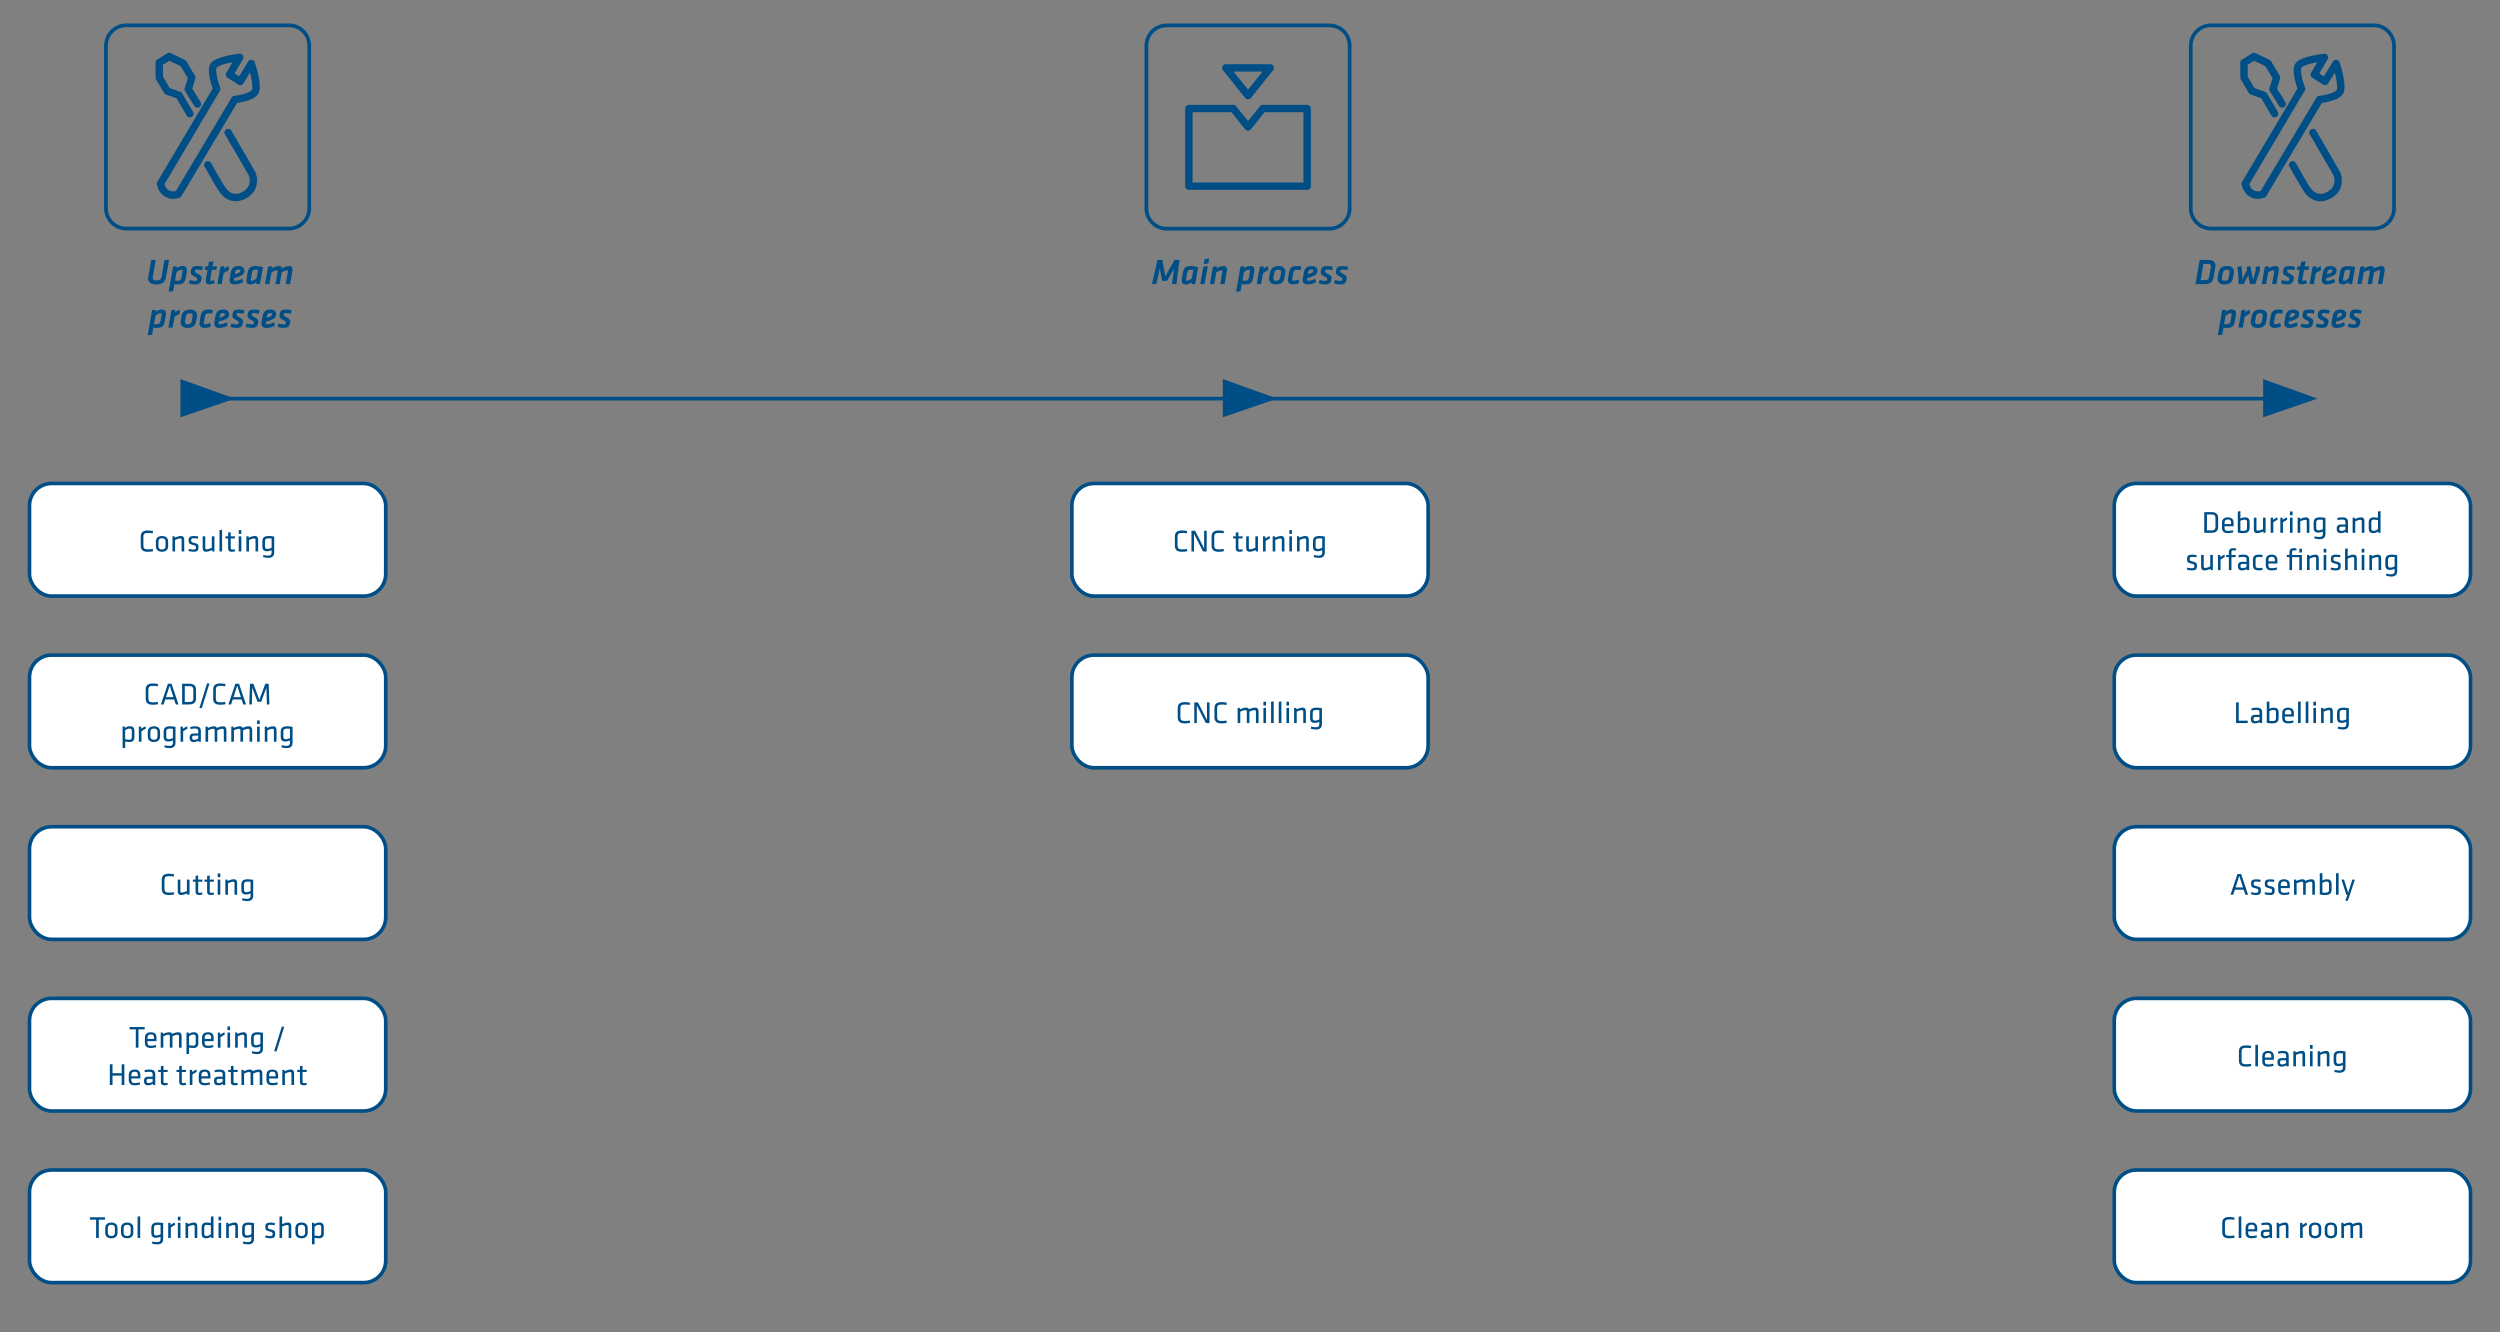 <svg id="Ebene_1" xmlns="http://www.w3.org/2000/svg" width="1280" height="682"><rect width="100%" height="100%" fill="#808080" stroke="none"/><defs><clipPath id="clippath"><path class="cls-6" d="M0 0h1280v720H0z"/></clipPath><clipPath id="clippath-1"><path class="cls-6" d="M0 0h1280v720H0z"/></clipPath><clipPath id="clippath-2"><path class="cls-6" d="M0 0h1280v720H0z"/></clipPath><clipPath id="clippath-3"><path class="cls-6" d="M0 0h1280v720H0z"/></clipPath><clipPath id="clippath-4"><path class="cls-6" d="M0 0h1280v720H0z"/></clipPath><clipPath id="clippath-5"><path class="cls-6" d="M0 0h1280v720H0z"/></clipPath><clipPath id="clippath-6"><path class="cls-6" d="M0 0h1280v720H0z"/></clipPath><clipPath id="clippath-7"><path class="cls-6" d="M0 0h1280v720H0z"/></clipPath><clipPath id="clippath-8"><path class="cls-6" d="M0 0h1280v720H0z"/></clipPath><clipPath id="clippath-9"><path class="cls-6" d="M0 0h1280v720H0z"/></clipPath><clipPath id="clippath-10"><path class="cls-6" d="M0 0h1280v720H0z"/></clipPath><clipPath id="clippath-11"><path class="cls-6" d="M0 0h1280v720H0z"/></clipPath><clipPath id="clippath-12"><path class="cls-6" d="M0 0h1280v720H0z"/></clipPath><clipPath id="clippath-13"><path class="cls-6" d="M586 12.05h105.98v105.98H586z"/></clipPath><clipPath id="clippath-14"><path class="cls-6" d="M1120.71 12.05h105.98v105.94h-105.98z"/></clipPath><clipPath id="clippath-15"><path class="cls-6" d="M53.31 12.05h105.98v105.94H53.31z"/></clipPath><style>.cls-2{fill:#fff}.cls-5{stroke:#004e86;stroke-width:1.86px}.cls-5,.cls-6{fill:none}.cls-12{fill:#004e86}</style></defs><rect class="cls-2" x="1082.5" y="335.42" width="182.4" height="57.67" rx="11.31" ry="11.31" style="clip-path:url(#clippath)"/><path class="cls-12" d="M1146.22 368.99h4.6v1.23h-5.97v-10.6h1.37v9.37ZM1158.21 370.22h-1.13l-.08-.57c-.68.48-1.58.73-2.51.73-1.45 0-2.05-.86-2.05-2.23 0-1.61.81-2.18 2.37-2.18h2.07v-1.21c0-.97-.43-1.3-1.69-1.3-.75 0-1.72.13-2.32.25l-.14-1.07c.73-.19 1.72-.33 2.55-.33 2.21 0 2.94.86 2.94 2.51v5.4Zm-1.34-3.13h-1.97c-.83 0-1.13.25-1.13 1.03s.14 1.11 1.1 1.11c.67 0 1.42-.25 2-.64v-1.51ZM1166.65 367.48c0 1.77-.64 2.9-3.29 2.9-.72 0-1.88-.1-2.77-.3v-10.77l1.34-.19v3.74c.54-.29 1.46-.54 2.45-.54 1.61 0 2.28.94 2.28 2.42v2.75Zm-4.73 1.61c.52.08 1.05.11 1.53.11 1.58 0 1.86-.64 1.86-1.67v-2.85c0-.8-.35-1.19-1.26-1.19-.68 0-1.61.33-2.13.59v5.01ZM1171.68 369.23c.76 0 1.61-.14 2.45-.37l.18 1.07c-.73.27-1.77.45-2.74.45-2.29 0-3.07-1.1-3.07-2.85v-2.32c0-1.61.73-2.9 3.04-2.9s2.91 1.32 2.91 2.93v1.62h-4.62v.65c0 1.22.33 1.72 1.85 1.72Zm-1.85-3.49h3.33v-.64c0-1.08-.37-1.69-1.62-1.69s-1.7.61-1.7 1.69v.64ZM1176.6 370.22V359.3l1.34-.19v11.11h-1.34ZM1180.53 370.22V359.3l1.34-.19v11.11h-1.34ZM1184.46 361.23v-1.93h1.34v1.93h-1.34Zm0 8.99v-7.75h1.34v7.75h-1.34ZM1193.07 370.22v-5.92c0-.51-.25-.72-.75-.72-.57 0-1.77.35-2.59.78v5.86h-1.34v-7.75h1.08l.13.67c.86-.41 2.2-.83 3.12-.83 1.24 0 1.69.78 1.69 1.97v5.94h-1.34ZM1196.56 365.21c0-1.77.64-2.9 3.29-2.9.72 0 1.88.1 2.77.3v8.18c0 1.51-.78 2.72-2.99 2.72-.92 0-1.94-.17-2.72-.41l.17-1.08c.96.24 1.77.33 2.47.33 1.29 0 1.73-.54 1.73-1.54v-1.23c-.54.29-1.46.54-2.45.54-1.61 0-2.28-.94-2.28-2.42v-2.5Zm4.73-1.61c-.52-.08-1.05-.11-1.53-.11-1.58 0-1.86.64-1.86 1.67v2.59c0 .8.35 1.19 1.26 1.19.68 0 1.61-.33 2.13-.59v-4.76Z"/><g style="clip-path:url(#clippath-1)"><rect class="cls-5" x="1082.5" y="335.42" width="182.4" height="57.67" rx="11.31" ry="11.31"/><rect class="cls-2" x="15.1" y="335.42" width="182.39" height="57.67" rx="11.31" ry="11.31"/></g><path class="cls-12" d="M75.97 357.63c0 1.48.57 1.96 2.31 1.96.64 0 1.67-.08 2.48-.22l.14 1.18c-.76.18-1.88.29-2.67.29-2.59 0-3.63-1.11-3.63-3.12v-4.68c0-2.01 1.03-3.12 3.63-3.12.8 0 1.91.11 2.67.29l-.14 1.18c-.81-.14-1.85-.22-2.48-.22-1.73 0-2.31.48-2.31 1.96v4.52ZM91.39 360.67h-1.38l-.88-2.55h-4.5l-.86 2.55h-1.38l3.58-10.6h1.85l3.58 10.6Zm-4.5-9.61L85 356.93h3.79l-1.89-5.87ZM96.95 350.07c2.59 0 3.41 1.35 3.41 3.04v4.52c0 1.69-.81 3.04-3.41 3.04h-3.71v-10.6h3.71Zm-2.34 9.37h2.29c1.61 0 2.08-.67 2.08-1.91v-4.33c0-1.24-.48-1.91-2.08-1.91h-2.29v8.15ZM103.34 362.53h-1.26l3.92-12.62h1.27l-3.93 12.62ZM110.52 357.63c0 1.48.57 1.96 2.31 1.96.64 0 1.67-.08 2.48-.22l.14 1.18c-.76.18-1.88.29-2.67.29-2.59 0-3.63-1.11-3.63-3.12v-4.68c0-2.01 1.03-3.12 3.63-3.12.8 0 1.91.11 2.67.29l-.14 1.18c-.81-.14-1.85-.22-2.48-.22-1.73 0-2.31.48-2.31 1.96v4.52ZM125.94 360.67h-1.38l-.88-2.55h-4.5l-.86 2.55h-1.38l3.58-10.6h1.85l3.58 10.6Zm-4.5-9.61-1.89 5.87h3.79l-1.89-5.87ZM129.15 352.08l-.21 8.59h-1.32l.37-10.6h1.73l3.06 8.2 3.06-8.2h1.73l.37 10.6h-1.32l-.21-8.59-2.71 7.23h-1.85l-2.71-7.23ZM68.82 377.39c0 1.54-.7 2.53-2.51 2.53-.68 0-1.59-.11-2.21-.24v3.21l-1.34.19V372h1.13l.11.7c.64-.51 1.54-.86 2.56-.86 1.53 0 2.26.81 2.26 2.37v3.17Zm-4.73 1.11c.72.14 1.59.24 2.13.24.89 0 1.26-.41 1.26-1.35v-3.17c0-.8-.25-1.19-1.19-1.19-.76 0-1.62.41-2.2.92v4.55ZM74.65 373.08c-.73.35-1.58.89-2.21 1.34v5.35H71.1v-7.75h1.16l.08 1.08c.57-.45 1.37-.92 2.13-1.24l.18 1.23ZM78.81 379.92c-2.26 0-3.15-1.29-3.15-2.91v-2.24c0-1.62.89-2.91 3.15-2.91s3.15 1.29 3.15 2.91v2.24c0 1.62-.89 2.91-3.15 2.91Zm0-6.91c-1.21 0-1.81.57-1.81 1.7v2.34c0 1.13.6 1.7 1.81 1.7s1.81-.57 1.81-1.7v-2.34c0-1.13-.6-1.7-1.81-1.7ZM83.79 374.75c0-1.77.64-2.9 3.29-2.9.72 0 1.88.1 2.77.3v8.18c0 1.51-.78 2.72-2.99 2.72-.92 0-1.94-.17-2.72-.41l.18-1.08c.96.24 1.77.33 2.47.33 1.29 0 1.73-.54 1.73-1.54v-1.23c-.54.29-1.46.54-2.45.54-1.61 0-2.28-.94-2.28-2.42v-2.5Zm4.73-1.61c-.53-.08-1.05-.11-1.53-.11-1.58 0-1.86.64-1.86 1.67v2.59c0 .8.35 1.19 1.26 1.19.68 0 1.61-.33 2.13-.59v-4.76ZM95.99 373.08c-.73.35-1.58.89-2.21 1.34v5.35h-1.34v-7.75h1.16l.08 1.08c.57-.45 1.37-.92 2.13-1.24l.18 1.23ZM102.83 379.77h-1.13l-.08-.57c-.68.48-1.58.73-2.51.73-1.45 0-2.05-.86-2.05-2.23 0-1.61.81-2.18 2.37-2.18h2.07v-1.21c0-.97-.43-1.3-1.69-1.3-.75 0-1.72.13-2.32.25l-.14-1.07c.73-.19 1.72-.33 2.55-.33 2.21 0 2.94.86 2.94 2.51v5.4Zm-1.34-3.13h-1.97c-.83 0-1.13.25-1.13 1.03s.14 1.11 1.1 1.11c.67 0 1.42-.25 2-.64v-1.51ZM114.59 379.77v-5.92c0-.51-.25-.72-.75-.72-.64 0-1.77.35-2.59.78v5.86h-1.34v-5.92c0-.51-.25-.72-.75-.72-.57 0-1.77.35-2.59.78v5.86h-1.34v-7.75h1.08l.13.67c.86-.41 2.2-.83 3.12-.83.8 0 1.26.3 1.48.83.92-.45 2.23-.83 3.2-.83 1.24 0 1.69.78 1.69 1.97v5.94h-1.34ZM127.78 379.77v-5.92c0-.51-.25-.72-.75-.72-.64 0-1.77.35-2.59.78v5.86h-1.34v-5.92c0-.51-.25-.72-.75-.72-.57 0-1.77.35-2.59.78v5.86h-1.34v-7.75h1.08l.13.67c.86-.41 2.2-.83 3.12-.83.8 0 1.26.3 1.48.83.92-.45 2.23-.83 3.2-.83 1.24 0 1.69.78 1.69 1.97v5.94h-1.34ZM131.63 370.77v-1.93h1.34v1.93h-1.34Zm0 8.99v-7.75h1.34v7.75h-1.34ZM140.24 379.77v-5.92c0-.51-.25-.72-.75-.72-.57 0-1.77.35-2.59.78v5.86h-1.34v-7.75h1.08l.13.67c.86-.41 2.2-.83 3.12-.83 1.24 0 1.69.78 1.69 1.97v5.94h-1.34ZM143.74 374.75c0-1.77.64-2.9 3.29-2.9.72 0 1.88.1 2.77.3v8.18c0 1.51-.78 2.72-2.99 2.72-.92 0-1.94-.17-2.72-.41l.17-1.08c.96.24 1.77.33 2.47.33 1.29 0 1.73-.54 1.73-1.54v-1.23c-.54.29-1.46.54-2.45.54-1.61 0-2.28-.94-2.28-2.42v-2.5Zm4.73-1.61c-.53-.08-1.05-.11-1.53-.11-1.58 0-1.86.64-1.86 1.67v2.59c0 .8.35 1.19 1.26 1.19.68 0 1.61-.33 2.13-.59v-4.76Z"/><g style="clip-path:url(#clippath-2)"><rect class="cls-5" x="15.1" y="335.42" width="182.39" height="57.67" rx="11.31" ry="11.31"/><rect class="cls-2" x="548.8" y="247.54" width="182.4" height="57.67" rx="11.31" ry="11.31"/></g><path class="cls-12" d="M602.9 279.31c0 1.48.57 1.96 2.31 1.96.64 0 1.67-.08 2.48-.22l.14 1.18c-.76.18-1.88.29-2.67.29-2.59 0-3.63-1.11-3.63-3.12v-4.68c0-2.01 1.03-3.12 3.63-3.12.8 0 1.91.11 2.67.29l-.14 1.18c-.81-.14-1.85-.22-2.48-.22-1.73 0-2.31.48-2.31 1.96v4.52ZM611.33 273.32v9.02h-1.31v-10.6h1.88l4.62 9.07v-9.07h1.3v10.6h-1.88l-4.62-9.02ZM621.7 279.31c0 1.48.57 1.96 2.31 1.96.64 0 1.67-.08 2.48-.22l.14 1.18c-.76.18-1.88.29-2.67.29-2.59 0-3.63-1.11-3.63-3.12v-4.68c0-2.01 1.03-3.12 3.63-3.12.8 0 1.91.11 2.67.29l-.14 1.18c-.81-.14-1.85-.22-2.48-.22-1.73 0-2.31.48-2.31 1.96v4.52ZM636.26 282.22c-.48.18-1.05.29-1.62.29-1.31 0-1.93-.48-1.93-1.77v-5.03h-1.37v-1.11h1.37v-1.91l1.34-.19v2.1h2.2l-.11 1.11h-2.08v4.81c0 .57.08.86.8.86.37 0 .75-.06 1.24-.19l.17 1.03ZM639.4 274.59v5.92c0 .51.25.72.75.72.57 0 1.77-.35 2.59-.78v-5.86h1.34v7.75H643l-.13-.67c-.86.41-2.2.83-3.12.83-1.24 0-1.69-.78-1.69-1.97v-5.94h1.34ZM650.22 275.66c-.73.35-1.58.89-2.21 1.34v5.35h-1.34v-7.75h1.16l.08 1.08c.57-.45 1.37-.92 2.13-1.24l.17 1.23ZM656.29 282.34v-5.92c0-.51-.25-.72-.75-.72-.57 0-1.77.35-2.59.78v5.86h-1.34v-7.75h1.08l.13.67c.86-.41 2.2-.83 3.12-.83 1.24 0 1.69.78 1.69 1.97v5.94h-1.34ZM660.14 273.35v-1.93h1.34v1.93h-1.34Zm0 8.99v-7.75h1.34v7.75h-1.34ZM668.75 282.34v-5.92c0-.51-.25-.72-.75-.72-.57 0-1.77.35-2.59.78v5.86h-1.34v-7.75h1.08l.13.67c.86-.41 2.2-.83 3.12-.83 1.24 0 1.69.78 1.69 1.97v5.94h-1.34ZM672.25 277.33c0-1.77.64-2.9 3.29-2.9.72 0 1.88.1 2.77.3v8.18c0 1.51-.78 2.72-2.99 2.72-.92 0-1.94-.18-2.72-.41l.17-1.08c.96.24 1.77.33 2.47.33 1.29 0 1.73-.54 1.73-1.54v-1.23c-.54.29-1.46.54-2.45.54-1.61 0-2.28-.94-2.28-2.42v-2.5Zm4.73-1.61c-.52-.08-1.05-.11-1.53-.11-1.58 0-1.86.64-1.86 1.67v2.59c0 .8.35 1.19 1.26 1.19.68 0 1.61-.33 2.13-.59v-4.76Z"/><g style="clip-path:url(#clippath-3)"><rect class="cls-5" x="548.8" y="247.54" width="182.4" height="57.67" rx="11.31" ry="11.31"/><rect class="cls-2" x="548.8" y="335.42" width="182.4" height="57.67" rx="11.31" ry="11.31"/></g><path class="cls-12" d="M604.36 367.18c0 1.48.57 1.96 2.31 1.96.64 0 1.67-.08 2.48-.22l.14 1.18c-.76.17-1.88.29-2.67.29-2.59 0-3.63-1.11-3.63-3.12v-4.68c0-2.01 1.03-3.12 3.63-3.12.8 0 1.91.11 2.67.29l-.14 1.18c-.81-.14-1.85-.22-2.48-.22-1.73 0-2.31.48-2.31 1.96v4.52ZM612.79 361.2v9.02h-1.31v-10.6h1.88l4.62 9.07v-9.07h1.3v10.6h-1.88l-4.62-9.02ZM623.17 367.18c0 1.48.57 1.96 2.31 1.96.64 0 1.67-.08 2.48-.22l.14 1.18c-.76.17-1.88.29-2.67.29-2.59 0-3.63-1.11-3.63-3.12v-4.68c0-2.01 1.03-3.12 3.63-3.12.8 0 1.91.11 2.67.29l-.14 1.18c-.81-.14-1.85-.22-2.48-.22-1.73 0-2.31.48-2.31 1.96v4.52ZM643.04 370.22v-5.92c0-.51-.25-.72-.75-.72-.64 0-1.77.35-2.59.78v5.86h-1.34v-5.92c0-.51-.25-.72-.75-.72-.57 0-1.77.35-2.59.78v5.86h-1.34v-7.75h1.08l.13.67c.86-.41 2.2-.83 3.12-.83.8 0 1.26.3 1.48.83.92-.45 2.23-.83 3.2-.83 1.24 0 1.69.78 1.69 1.97v5.94h-1.34ZM646.87 361.23v-1.93h1.34v1.93h-1.34Zm0 8.99v-7.75h1.34v7.75h-1.34ZM650.8 370.22V359.3l1.34-.19v11.11h-1.34ZM654.73 370.22V359.3l1.34-.19v11.11h-1.34ZM658.66 361.23v-1.93H660v1.93h-1.34Zm0 8.99v-7.75H660v7.75h-1.34ZM667.27 370.22v-5.92c0-.51-.25-.72-.75-.72-.57 0-1.77.35-2.59.78v5.86h-1.34v-7.75h1.08l.13.67c.86-.41 2.2-.83 3.12-.83 1.24 0 1.69.78 1.69 1.97v5.94h-1.34ZM670.77 365.21c0-1.77.64-2.9 3.29-2.9.72 0 1.88.1 2.77.3v8.18c0 1.51-.78 2.72-2.99 2.72-.92 0-1.94-.17-2.72-.41l.17-1.08c.96.24 1.77.33 2.47.33 1.29 0 1.73-.54 1.73-1.54v-1.23c-.54.29-1.46.54-2.45.54-1.61 0-2.28-.94-2.28-2.42v-2.5Zm4.73-1.61c-.52-.08-1.05-.11-1.53-.11-1.58 0-1.86.64-1.86 1.67v2.59c0 .8.35 1.19 1.26 1.19.68 0 1.61-.33 2.13-.59v-4.76Z"/><g style="clip-path:url(#clippath-4)"><rect class="cls-5" x="548.8" y="335.42" width="182.4" height="57.67" rx="11.31" ry="11.31"/><rect class="cls-2" x="1082.5" y="599.04" width="182.4" height="57.67" rx="11.31" ry="11.31"/></g><path class="cls-12" d="M1139.16 630.8c0 1.48.57 1.96 2.31 1.96.64 0 1.67-.08 2.48-.22l.14 1.18c-.76.17-1.88.29-2.67.29-2.59 0-3.63-1.11-3.63-3.12v-4.68c0-2 1.03-3.12 3.63-3.12.8 0 1.91.11 2.67.29l-.14 1.18c-.81-.14-1.85-.22-2.48-.22-1.73 0-2.31.48-2.31 1.96v4.52ZM1146.21 633.84v-10.92l1.34-.19v11.11h-1.34ZM1152.92 632.85c.76 0 1.61-.14 2.45-.37l.18 1.07c-.73.27-1.77.45-2.74.45-2.29 0-3.07-1.1-3.07-2.85v-2.32c0-1.61.73-2.9 3.04-2.9s2.91 1.32 2.91 2.93v1.62h-4.62v.65c0 1.22.33 1.72 1.85 1.72Zm-1.85-3.49h3.33v-.64c0-1.08-.37-1.69-1.62-1.69s-1.7.61-1.7 1.69v.64ZM1163.28 633.84h-1.13l-.08-.57c-.68.48-1.58.73-2.51.73-1.45 0-2.05-.86-2.05-2.23 0-1.61.81-2.18 2.37-2.18h2.07v-1.21c0-.97-.43-1.3-1.69-1.3-.75 0-1.72.13-2.32.25l-.14-1.07c.73-.19 1.72-.33 2.55-.33 2.21 0 2.94.86 2.94 2.51v5.4Zm-1.34-3.13h-1.97c-.83 0-1.13.25-1.13 1.03s.14 1.11 1.1 1.11c.67 0 1.42-.25 2-.64v-1.51ZM1170.35 633.84v-5.92c0-.51-.25-.72-.75-.72-.57 0-1.77.35-2.59.78v5.86h-1.34v-7.75h1.08l.13.67c.86-.41 2.2-.83 3.12-.83 1.24 0 1.69.78 1.69 1.97v5.94h-1.34ZM1181.2 627.16c-.73.35-1.58.89-2.21 1.34v5.35h-1.34v-7.75h1.16l.08 1.08c.57-.45 1.37-.92 2.13-1.24l.17 1.23ZM1185.33 634c-2.26 0-3.15-1.29-3.15-2.91v-2.24c0-1.62.89-2.91 3.15-2.91s3.15 1.29 3.15 2.91v2.24c0 1.62-.89 2.91-3.15 2.91Zm0-6.91c-1.21 0-1.81.57-1.81 1.7v2.34c0 1.13.61 1.7 1.81 1.7s1.81-.57 1.81-1.7v-2.34c0-1.13-.6-1.7-1.81-1.7ZM1193.42 634c-2.26 0-3.15-1.29-3.15-2.91v-2.24c0-1.62.89-2.91 3.15-2.91s3.15 1.29 3.15 2.91v2.24c0 1.62-.89 2.91-3.15 2.91Zm0-6.91c-1.21 0-1.81.57-1.81 1.7v2.34c0 1.13.61 1.7 1.81 1.7s1.81-.57 1.81-1.7v-2.34c0-1.13-.6-1.7-1.81-1.7ZM1208.12 633.84v-5.92c0-.51-.25-.72-.75-.72-.64 0-1.77.35-2.59.78v5.86h-1.34v-5.92c0-.51-.25-.72-.75-.72-.57 0-1.77.35-2.59.78v5.86h-1.34v-7.75h1.08l.13.67c.86-.41 2.2-.83 3.12-.83.79 0 1.26.3 1.48.83.92-.45 2.23-.83 3.2-.83 1.24 0 1.69.78 1.69 1.97v5.94h-1.34Z"/><g style="clip-path:url(#clippath-5)"><rect class="cls-5" x="1082.5" y="599.04" width="182.4" height="57.67" rx="11.31" ry="11.31"/><rect class="cls-2" x="15.1" y="511.16" width="182.39" height="57.67" rx="11.31" ry="11.31"/></g><path class="cls-12" d="M69.54 527.05h-3.17v-1.23h7.7v1.23H70.9v9.37h-1.37v-9.37ZM77.37 535.43c.76 0 1.61-.14 2.45-.37l.17 1.07c-.73.27-1.77.45-2.74.45-2.29 0-3.07-1.1-3.07-2.85v-2.32c0-1.61.73-2.9 3.04-2.9s2.91 1.32 2.91 2.93v1.62h-4.62v.65c0 1.22.33 1.72 1.85 1.72Zm-1.85-3.49h3.33v-.64c0-1.08-.37-1.69-1.62-1.69s-1.7.61-1.7 1.69v.64ZM91.64 536.42v-5.92c0-.51-.25-.72-.75-.72-.64 0-1.77.35-2.59.78v5.86h-1.34v-5.92c0-.51-.25-.72-.75-.72-.57 0-1.77.35-2.59.78v5.86h-1.34v-7.75h1.08l.13.67c.86-.41 2.2-.83 3.12-.83.8 0 1.26.3 1.48.83.92-.45 2.23-.83 3.2-.83 1.24 0 1.69.78 1.69 1.97v5.94h-1.34ZM101.54 534.05c0 1.54-.7 2.53-2.51 2.53-.68 0-1.59-.11-2.21-.24v3.21l-1.34.19v-11.08h1.13l.11.7c.64-.51 1.54-.86 2.56-.86 1.53 0 2.26.81 2.26 2.37v3.17Zm-4.73 1.11c.72.14 1.59.24 2.13.24.89 0 1.26-.41 1.26-1.35v-3.17c0-.8-.25-1.19-1.19-1.19-.76 0-1.62.41-2.2.92v4.55ZM106.63 535.43c.76 0 1.61-.14 2.45-.37l.17 1.07c-.73.27-1.77.45-2.74.45-2.29 0-3.07-1.1-3.07-2.85v-2.32c0-1.61.73-2.9 3.04-2.9s2.91 1.32 2.91 2.93v1.62h-4.62v.65c0 1.22.33 1.72 1.85 1.72Zm-1.85-3.49h3.33v-.64c0-1.08-.37-1.69-1.62-1.69s-1.7.61-1.7 1.69v.64ZM115.09 529.74c-.73.35-1.58.89-2.21 1.34v5.35h-1.34v-7.75h1.16l.08 1.08c.57-.45 1.37-.92 2.13-1.24l.18 1.23ZM116.47 527.43v-1.93h1.34v1.93h-1.34Zm0 8.99v-7.75h1.34v7.75h-1.34ZM125.08 536.42v-5.92c0-.51-.25-.72-.75-.72-.57 0-1.77.35-2.59.78v5.86h-1.34v-7.75h1.08l.13.67c.86-.41 2.2-.83 3.12-.83 1.24 0 1.69.78 1.69 1.97v5.94h-1.34ZM128.58 531.41c0-1.77.64-2.9 3.29-2.9.72 0 1.88.1 2.77.3v8.18c0 1.51-.78 2.72-2.99 2.72-.92 0-1.94-.17-2.72-.41l.17-1.08c.96.24 1.77.33 2.47.33 1.29 0 1.73-.54 1.73-1.54v-1.23c-.54.29-1.46.54-2.45.54-1.61 0-2.28-.94-2.28-2.42v-2.5Zm4.73-1.61c-.53-.08-1.05-.11-1.53-.11-1.58 0-1.86.64-1.86 1.67v2.59c0 .8.35 1.19 1.26 1.19.68 0 1.61-.33 2.13-.59v-4.76ZM141.61 538.28h-1.26l3.92-12.62h1.27l-3.93 12.62ZM62.3 555.51v-4.81h-4.69v4.81h-1.37v-10.6h1.37v4.57h4.69v-4.57h1.37v10.6H62.3ZM69.11 554.53c.76 0 1.61-.14 2.45-.37l.17 1.07c-.73.27-1.77.45-2.74.45-2.29 0-3.07-1.1-3.07-2.85v-2.32c0-1.61.73-2.9 3.04-2.9s2.91 1.32 2.91 2.93v1.62h-4.62v.65c0 1.22.33 1.72 1.85 1.72Zm-1.85-3.49h3.33v-.64c0-1.08-.37-1.69-1.62-1.69s-1.7.61-1.7 1.69v.64ZM79.48 555.51h-1.13l-.08-.57c-.68.48-1.58.73-2.51.73-1.45 0-2.05-.86-2.05-2.23 0-1.61.81-2.18 2.37-2.18h2.07v-1.21c0-.97-.43-1.3-1.69-1.3-.75 0-1.72.13-2.32.25l-.14-1.07c.73-.19 1.72-.33 2.55-.33 2.21 0 2.94.86 2.94 2.51v5.4Zm-1.34-3.13h-1.97c-.83 0-1.13.25-1.13 1.03s.14 1.11 1.1 1.11c.67 0 1.42-.25 2-.64v-1.51ZM85.91 555.39c-.48.17-1.05.29-1.62.29-1.31 0-1.93-.48-1.93-1.77v-5.03h-1.37v-1.11h1.37v-1.91l1.34-.19v2.1h2.2l-.11 1.11h-2.08v4.81c0 .57.08.86.8.86.37 0 .75-.06 1.24-.19l.17 1.04ZM95.3 555.39c-.48.17-1.05.29-1.62.29-1.31 0-1.93-.48-1.93-1.77v-5.03h-1.37v-1.11h1.37v-1.91l1.34-.19v2.1h2.2l-.11 1.11H93.1v4.81c0 .57.08.86.8.86.37 0 .75-.06 1.24-.19l.17 1.04ZM100.72 548.83c-.73.35-1.58.89-2.21 1.34v5.35h-1.34v-7.75h1.16l.08 1.08c.57-.45 1.37-.92 2.13-1.24l.18 1.23ZM104.96 554.53c.76 0 1.61-.14 2.45-.37l.17 1.07c-.73.27-1.77.45-2.74.45-2.29 0-3.07-1.1-3.07-2.85v-2.32c0-1.61.73-2.9 3.04-2.9s2.91 1.32 2.91 2.93v1.62h-4.62v.65c0 1.22.33 1.72 1.85 1.72Zm-1.85-3.49h3.33v-.64c0-1.08-.37-1.69-1.62-1.69s-1.7.61-1.7 1.69v.64ZM115.33 555.51h-1.13l-.08-.57c-.68.48-1.58.73-2.51.73-1.45 0-2.05-.86-2.05-2.23 0-1.61.81-2.18 2.37-2.18H114v-1.21c0-.97-.43-1.3-1.69-1.3-.75 0-1.72.13-2.32.25l-.14-1.07c.73-.19 1.72-.33 2.55-.33 2.21 0 2.94.86 2.94 2.51v5.4Zm-1.34-3.13h-1.97c-.83 0-1.13.25-1.13 1.03s.14 1.11 1.1 1.11c.67 0 1.42-.25 2-.64v-1.51ZM121.76 555.39c-.48.17-1.05.29-1.62.29-1.31 0-1.93-.48-1.93-1.77v-5.03h-1.37v-1.11h1.37v-1.91l1.34-.19v2.1h2.2l-.11 1.11h-2.08v4.81c0 .57.08.86.8.86.37 0 .75-.06 1.24-.19l.17 1.04ZM132.99 555.51v-5.92c0-.51-.25-.72-.75-.72-.64 0-1.77.35-2.59.78v5.86h-1.34v-5.92c0-.51-.25-.72-.75-.72-.57 0-1.77.35-2.59.78v5.86h-1.34v-7.75h1.08l.13.67c.86-.41 2.2-.83 3.12-.83.8 0 1.26.3 1.48.83.92-.45 2.23-.83 3.2-.83 1.24 0 1.69.78 1.69 1.97v5.94h-1.34ZM139.62 554.53c.76 0 1.61-.14 2.45-.37l.17 1.07c-.73.27-1.77.45-2.74.45-2.29 0-3.07-1.1-3.07-2.85v-2.32c0-1.61.73-2.9 3.04-2.9s2.91 1.32 2.91 2.93v1.62h-4.62v.65c0 1.22.33 1.72 1.85 1.72Zm-1.85-3.49h3.33v-.64c0-1.08-.37-1.69-1.62-1.69s-1.7.61-1.7 1.69v.64ZM149.22 555.51v-5.92c0-.51-.25-.72-.75-.72-.57 0-1.77.35-2.59.78v5.86h-1.34v-7.75h1.08l.13.67c.86-.41 2.2-.83 3.12-.83 1.24 0 1.69.78 1.69 1.97v5.94h-1.34ZM157.11 555.39c-.48.17-1.05.29-1.62.29-1.31 0-1.93-.48-1.93-1.77v-5.03h-1.37v-1.11h1.37v-1.91l1.34-.19v2.1h2.2l-.11 1.11h-2.08v4.81c0 .57.08.86.8.86.37 0 .75-.06 1.24-.19l.17 1.04Z"/><g style="clip-path:url(#clippath-6)"><rect class="cls-5" x="15.1" y="511.16" width="182.39" height="57.67" rx="11.31" ry="11.31"/><rect class="cls-2" x="1082.5" y="247.54" width="182.4" height="57.67" rx="11.31" ry="11.31"/></g><path class="cls-12" d="M1132.29 262.2c2.59 0 3.41 1.35 3.41 3.04v4.52c0 1.69-.81 3.04-3.41 3.04h-3.71v-10.6h3.71Zm-2.34 9.37h2.29c1.61 0 2.08-.67 2.08-1.91v-4.33c0-1.24-.48-1.91-2.08-1.91h-2.29v8.15ZM1140.83 271.81c.76 0 1.61-.14 2.45-.37l.18 1.07c-.73.27-1.77.45-2.74.45-2.29 0-3.07-1.1-3.07-2.85v-2.32c0-1.61.73-2.9 3.04-2.9s2.91 1.32 2.91 2.93v1.62h-4.62v.65c0 1.23.33 1.72 1.85 1.72Zm-1.85-3.49h3.33v-.64c0-1.08-.37-1.69-1.62-1.69s-1.7.6-1.7 1.69v.64ZM1151.81 270.06c0 1.77-.64 2.9-3.29 2.9-.72 0-1.88-.1-2.77-.3v-10.77l1.34-.19v3.74c.54-.29 1.46-.54 2.45-.54 1.61 0 2.28.94 2.28 2.42v2.75Zm-4.73 1.61c.52.08 1.05.11 1.53.11 1.58 0 1.86-.64 1.86-1.67v-2.85c0-.8-.35-1.19-1.26-1.19-.68 0-1.61.33-2.13.59v5.01ZM1155.31 265.05v5.92c0 .51.25.72.75.72.57 0 1.77-.35 2.59-.78v-5.86h1.34v7.75h-1.08l-.13-.67c-.86.41-2.2.83-3.12.83-1.24 0-1.69-.78-1.69-1.97v-5.94h1.34ZM1166.13 266.11c-.73.35-1.58.89-2.21 1.34v5.35h-1.34v-7.75h1.16l.08 1.08c.57-.45 1.37-.92 2.13-1.24l.17 1.23ZM1171.08 266.11c-.73.35-1.58.89-2.21 1.34v5.35h-1.34v-7.75h1.16l.08 1.08c.57-.45 1.37-.92 2.13-1.24l.17 1.23ZM1172.46 263.81v-1.93h1.34v1.93h-1.34Zm0 8.99v-7.75h1.34v7.75h-1.34ZM1181.07 272.8v-5.92c0-.51-.25-.72-.75-.72-.57 0-1.77.35-2.59.78v5.86h-1.34v-7.75h1.08l.13.67c.86-.41 2.2-.83 3.12-.83 1.24 0 1.69.78 1.69 1.97v5.94h-1.34ZM1184.57 267.78c0-1.77.64-2.9 3.29-2.9.72 0 1.88.1 2.77.3v8.18c0 1.51-.78 2.72-2.99 2.72-.92 0-1.94-.18-2.72-.41l.17-1.08c.96.24 1.77.33 2.47.33 1.29 0 1.73-.54 1.73-1.54v-1.23c-.54.29-1.46.54-2.45.54-1.61 0-2.28-.94-2.28-2.42v-2.5Zm4.73-1.61c-.52-.08-1.05-.11-1.53-.11-1.58 0-1.86.64-1.86 1.67v2.59c0 .8.35 1.19 1.26 1.19.68 0 1.61-.33 2.13-.59v-4.76ZM1202.17 272.8h-1.13l-.08-.57c-.68.48-1.58.73-2.51.73-1.45 0-2.05-.86-2.05-2.23 0-1.61.81-2.18 2.37-2.18h2.07v-1.21c0-.97-.43-1.3-1.69-1.3-.75 0-1.72.13-2.32.25l-.14-1.07c.73-.19 1.72-.33 2.55-.33 2.21 0 2.94.86 2.94 2.51v5.4Zm-1.34-3.14h-1.97c-.83 0-1.13.25-1.13 1.03s.14 1.11 1.1 1.11c.67 0 1.42-.25 2-.64v-1.51ZM1209.23 272.8v-5.92c0-.51-.25-.72-.75-.72-.57 0-1.77.35-2.59.78v5.86h-1.34v-7.75h1.08l.13.67c.86-.41 2.2-.83 3.12-.83 1.24 0 1.69.78 1.69 1.97v5.94h-1.34ZM1212.79 267.42c0-1.54.7-2.53 2.51-2.53.68 0 1.59.11 2.21.24v-3.25l1.34-.19v11.11h-1.13l-.11-.7c-.64.51-1.54.86-2.56.86-1.53 0-2.26-.81-2.26-2.37v-3.17Zm4.73-1.11c-.72-.14-1.59-.24-2.13-.24-.89 0-1.26.41-1.26 1.35v3.17c0 .8.25 1.19 1.19 1.19.76 0 1.62-.41 2.2-.92v-4.55ZM1122.17 292.05c-.8 0-1.85-.18-2.47-.41l.17-1.05c.67.19 1.54.32 2.21.32 1.23 0 1.43-.22 1.43-1.05s-.06-.92-1.62-1.31c-1.93-.48-2.1-.88-2.1-2.48 0-1.43.64-2.08 2.67-2.08.75 0 1.56.1 2.2.27l-.09 1.1c-.65-.13-1.51-.22-2.15-.22-1.15 0-1.31.27-1.31.97 0 .86.02 1.02 1.32 1.34 2.23.56 2.4.83 2.4 2.37s-.46 2.24-2.67 2.24ZM1128.31 284.14v5.92c0 .51.25.72.75.72.57 0 1.77-.35 2.59-.78v-5.86h1.34v7.75h-1.08l-.13-.67c-.86.41-2.2.83-3.12.83-1.24 0-1.69-.78-1.69-1.97v-5.94h1.34ZM1139.13 285.21c-.73.35-1.58.89-2.21 1.34v5.35h-1.34v-7.75h1.16l.08 1.08c.57-.45 1.37-.92 2.13-1.24l.17 1.23ZM1144.84 281.91c-.41-.08-.96-.14-1.29-.14-.83 0-1.04.29-1.04 1.07v1.31h2.21l-.11 1.11h-2.1v6.64h-1.34v-6.64h-1.37v-1.11h1.37v-1.43c0-1.37.76-2.05 2.2-2.05.51 0 1.05.06 1.58.22l-.11 1.03ZM1151.57 291.89h-1.13l-.08-.57c-.68.48-1.58.73-2.51.73-1.45 0-2.05-.86-2.05-2.23 0-1.61.81-2.18 2.37-2.18h2.07v-1.21c0-.97-.43-1.3-1.69-1.3-.75 0-1.72.13-2.32.25l-.14-1.07c.73-.19 1.72-.33 2.55-.33 2.21 0 2.94.86 2.94 2.51v5.4Zm-1.34-3.14h-1.97c-.83 0-1.13.25-1.13 1.03s.14 1.11 1.1 1.11c.67 0 1.42-.25 2-.64v-1.51ZM1153.5 289.23v-2.44c0-1.78.67-2.82 3.09-2.82.68 0 1.45.11 1.85.24l-.11 1.11a7.9 7.9 0 0 0-1.7-.17c-1.34 0-1.78.38-1.78 1.59v2.53c0 1.21.45 1.59 1.78 1.59.54 0 1.1-.05 1.7-.18l.13 1.11c-.4.13-1.18.24-1.86.24-2.48 0-3.09-1.03-3.09-2.82ZM1163.26 290.9c.76 0 1.61-.14 2.45-.37l.18 1.07c-.73.27-1.77.45-2.74.45-2.29 0-3.07-1.1-3.07-2.85v-2.32c0-1.61.73-2.9 3.04-2.9s2.91 1.32 2.91 2.93v1.62h-4.62v.65c0 1.23.33 1.72 1.85 1.72Zm-1.85-3.49h3.33v-.64c0-1.08-.37-1.69-1.62-1.69s-1.7.6-1.7 1.69v.64ZM1177.25 291.89v-6.64h-3.71v6.64h-1.34v-6.64h-1.37v-1.11h1.37v-1.43c0-1.37.76-2.05 2.2-2.05.51 0 .96.06 1.45.21l-.11 1.03c-.41-.08-.83-.13-1.16-.13-.83 0-1.04.29-1.04 1.07v1.31h5.04v7.75h-1.34Zm0-8.99v-1.93h1.34v1.93h-1.34ZM1185.86 291.89v-5.92c0-.51-.25-.72-.75-.72-.57 0-1.77.35-2.59.78v5.86h-1.34v-7.75h1.08l.13.67c.86-.41 2.2-.83 3.12-.83 1.24 0 1.69.78 1.69 1.97v5.94h-1.34ZM1189.71 282.9v-1.93h1.34v1.93h-1.34Zm0 8.99v-7.75h1.34v7.75h-1.34ZM1195.79 292.05c-.8 0-1.85-.18-2.47-.41l.17-1.05c.67.19 1.54.32 2.21.32 1.23 0 1.43-.22 1.43-1.05s-.06-.92-1.62-1.31c-1.93-.48-2.1-.88-2.1-2.48 0-1.43.64-2.08 2.67-2.08.75 0 1.56.1 2.2.27l-.09 1.1c-.65-.13-1.51-.22-2.15-.22-1.15 0-1.31.27-1.31.97 0 .86.02 1.02 1.32 1.34 2.23.56 2.4.83 2.4 2.37s-.46 2.24-2.67 2.24ZM1205.35 291.89v-5.92c0-.51-.25-.72-.75-.72-.57 0-1.77.37-2.59.8v5.84h-1.34v-10.92l1.34-.19v4.01c.86-.41 2.08-.81 2.99-.81 1.24 0 1.69.78 1.69 1.97v5.94h-1.34ZM1209.2 282.9v-1.93h1.34v1.93h-1.34Zm0 8.99v-7.75h1.34v7.75h-1.34ZM1217.81 291.89v-5.92c0-.51-.25-.72-.75-.72-.57 0-1.77.35-2.59.78v5.86h-1.34v-7.75h1.08l.13.67c.86-.41 2.2-.83 3.12-.83 1.24 0 1.69.78 1.69 1.97v5.94h-1.34ZM1221.31 286.88c0-1.77.64-2.9 3.29-2.9.72 0 1.88.1 2.77.3v8.18c0 1.51-.78 2.72-2.99 2.72-.92 0-1.94-.18-2.72-.41l.17-1.08c.96.24 1.77.33 2.47.33 1.29 0 1.73-.54 1.73-1.54v-1.23c-.54.29-1.46.54-2.45.54-1.61 0-2.28-.94-2.28-2.42v-2.5Zm4.73-1.61c-.52-.08-1.05-.11-1.53-.11-1.58 0-1.86.64-1.86 1.67v2.59c0 .8.35 1.19 1.26 1.19.68 0 1.61-.33 2.13-.59v-4.76Z"/><g style="clip-path:url(#clippath-7)"><rect class="cls-5" x="1082.5" y="247.54" width="182.4" height="57.67" rx="11.31" ry="11.31"/><rect class="cls-2" x="15.1" y="247.54" width="182.39" height="57.67" rx="11.31" ry="11.31"/></g><path class="cls-12" d="M73.42 279.31c0 1.48.57 1.96 2.31 1.96.64 0 1.67-.08 2.48-.22l.14 1.18c-.76.18-1.88.29-2.67.29-2.59 0-3.63-1.11-3.63-3.12v-4.68c0-2.01 1.03-3.12 3.63-3.12.8 0 1.91.11 2.67.29l-.14 1.18c-.81-.14-1.85-.22-2.48-.22-1.73 0-2.31.48-2.31 1.96v4.52ZM82.95 282.5c-2.26 0-3.15-1.29-3.15-2.91v-2.24c0-1.62.89-2.91 3.15-2.91s3.15 1.29 3.15 2.91v2.24c0 1.62-.89 2.91-3.15 2.91Zm0-6.91c-1.21 0-1.81.57-1.81 1.7v2.34c0 1.13.6 1.7 1.81 1.7s1.81-.57 1.81-1.7v-2.34c0-1.13-.6-1.7-1.81-1.7ZM92.98 282.34v-5.92c0-.51-.25-.72-.75-.72-.57 0-1.77.35-2.59.78v5.86H88.3v-7.75h1.08l.13.67c.86-.41 2.2-.83 3.12-.83 1.24 0 1.69.78 1.69 1.97v5.94h-1.34ZM98.97 282.5c-.8 0-1.85-.18-2.47-.41l.17-1.05c.67.19 1.54.32 2.21.32 1.23 0 1.43-.22 1.43-1.05s-.06-.92-1.62-1.31c-1.93-.48-2.1-.88-2.1-2.48 0-1.43.64-2.08 2.67-2.08.75 0 1.56.1 2.2.27l-.1 1.1c-.65-.13-1.51-.22-2.15-.22-1.15 0-1.31.27-1.31.97 0 .86.02 1.02 1.32 1.34 2.23.56 2.4.83 2.4 2.37s-.46 2.24-2.67 2.24ZM105.1 274.59v5.92c0 .51.25.72.75.72.57 0 1.77-.35 2.59-.78v-5.86h1.34v7.75h-1.08l-.13-.67c-.86.41-2.2.83-3.12.83-1.24 0-1.69-.78-1.69-1.97v-5.94h1.34ZM112.37 282.34v-10.92l1.34-.19v11.11h-1.34ZM120.34 282.22c-.48.18-1.05.29-1.62.29-1.31 0-1.93-.48-1.93-1.77v-5.03h-1.37v-1.11h1.37v-1.91l1.34-.19v2.1h2.2l-.11 1.11h-2.08v4.81c0 .57.08.86.8.86.37 0 .75-.06 1.24-.19l.17 1.03ZM122.22 273.35v-1.93h1.34v1.93h-1.34Zm0 8.99v-7.75h1.34v7.75h-1.34ZM130.83 282.34v-5.92c0-.51-.25-.72-.75-.72-.57 0-1.77.35-2.59.78v5.86h-1.34v-7.75h1.08l.13.67c.86-.41 2.2-.83 3.12-.83 1.24 0 1.69.78 1.69 1.97v5.94h-1.34ZM134.33 277.33c0-1.77.64-2.9 3.29-2.9.72 0 1.88.1 2.77.3v8.18c0 1.51-.78 2.72-2.99 2.72-.92 0-1.94-.18-2.72-.41l.18-1.08c.96.24 1.77.33 2.47.33 1.29 0 1.73-.54 1.73-1.54v-1.23c-.54.29-1.46.54-2.45.54-1.61 0-2.28-.94-2.28-2.42v-2.5Zm4.73-1.61c-.53-.08-1.05-.11-1.53-.11-1.58 0-1.86.64-1.86 1.67v2.59c0 .8.35 1.19 1.26 1.19.68 0 1.61-.33 2.13-.59v-4.76Z"/><g style="clip-path:url(#clippath-8)"><rect class="cls-5" x="15.1" y="247.54" width="182.39" height="57.67" rx="11.31" ry="11.31"/><rect class="cls-2" x="1082.5" y="423.29" width="182.4" height="57.67" rx="11.31" ry="11.31"/></g><path class="cls-12" d="M1151.01 458.09h-1.38l-.88-2.55h-4.5l-.86 2.55h-1.38l3.58-10.6h1.85l3.58 10.6Zm-4.5-9.61-1.89 5.87h3.79l-1.89-5.87ZM1154.93 458.25c-.8 0-1.85-.17-2.47-.41l.17-1.05c.67.19 1.54.32 2.21.32 1.23 0 1.43-.22 1.43-1.05s-.06-.92-1.62-1.3c-1.93-.48-2.1-.88-2.1-2.48 0-1.43.64-2.08 2.67-2.08.75 0 1.56.1 2.2.27l-.09 1.1c-.65-.13-1.51-.22-2.15-.22-1.15 0-1.31.27-1.31.97 0 .86.02 1.02 1.32 1.34 2.23.56 2.4.83 2.4 2.37s-.46 2.24-2.67 2.24ZM1161.96 458.25c-.8 0-1.85-.17-2.47-.41l.17-1.05c.67.19 1.54.32 2.21.32 1.23 0 1.43-.22 1.43-1.05s-.06-.92-1.62-1.3c-1.93-.48-2.1-.88-2.1-2.48 0-1.43.64-2.08 2.67-2.08.75 0 1.56.1 2.2.27l-.09 1.1c-.65-.13-1.51-.22-2.15-.22-1.15 0-1.31.27-1.31.97 0 .86.02 1.02 1.32 1.34 2.23.56 2.4.83 2.4 2.37s-.46 2.24-2.67 2.24ZM1169.61 457.11c.76 0 1.61-.14 2.45-.37l.18 1.07c-.73.27-1.77.45-2.74.45-2.29 0-3.07-1.1-3.07-2.85v-2.32c0-1.61.73-2.9 3.04-2.9s2.91 1.32 2.91 2.93v1.62h-4.62v.65c0 1.22.33 1.72 1.85 1.72Zm-1.85-3.49h3.33v-.64c0-1.08-.37-1.69-1.62-1.69s-1.7.61-1.7 1.69v.64ZM1183.89 458.09v-5.92c0-.51-.25-.72-.75-.72-.64 0-1.77.35-2.59.78v5.86h-1.34v-5.92c0-.51-.25-.72-.75-.72-.57 0-1.77.35-2.59.78v5.86h-1.34v-7.75h1.08l.13.67c.86-.41 2.2-.83 3.12-.83.8 0 1.26.3 1.48.83.92-.45 2.23-.83 3.2-.83 1.24 0 1.69.78 1.69 1.97v5.94h-1.34ZM1193.78 455.36c0 1.77-.64 2.9-3.29 2.9-.72 0-1.88-.1-2.77-.3v-10.77l1.34-.19v3.74c.54-.29 1.46-.54 2.45-.54 1.61 0 2.28.94 2.28 2.42v2.75Zm-4.73 1.61c.52.08 1.05.11 1.53.11 1.58 0 1.86-.64 1.86-1.67v-2.85c0-.8-.35-1.19-1.26-1.19-.68 0-1.61.33-2.13.59v5.01ZM1196.02 458.09v-10.92l1.34-.19v11.11h-1.34ZM1201.88 458.09h-.56l-2.51-7.75h1.32l2.12 6.68 2.15-6.68h1.32l-2.56 7.75-1.1 3.13h-1.26l1.08-3.13Z"/><g style="clip-path:url(#clippath-9)"><rect class="cls-5" x="1082.5" y="423.29" width="182.4" height="57.67" rx="11.31" ry="11.31"/><rect class="cls-2" x="15.1" y="599.04" width="182.39" height="57.67" rx="11.31" ry="11.31"/></g><path class="cls-12" d="M49.22 624.47h-3.17v-1.23h7.7v1.23h-3.17v9.37h-1.37v-9.37ZM57.02 634c-2.26 0-3.15-1.29-3.15-2.91v-2.24c0-1.62.89-2.91 3.15-2.91s3.15 1.29 3.15 2.91v2.24c0 1.62-.89 2.91-3.15 2.91Zm0-6.91c-1.21 0-1.81.57-1.81 1.7v2.34c0 1.13.6 1.7 1.81 1.7s1.81-.57 1.81-1.7v-2.34c0-1.13-.6-1.7-1.81-1.7ZM65.1 634c-2.26 0-3.15-1.29-3.15-2.91v-2.24c0-1.62.89-2.91 3.15-2.91s3.15 1.29 3.15 2.91v2.24c0 1.62-.89 2.91-3.15 2.91Zm0-6.91c-1.21 0-1.81.57-1.81 1.7v2.34c0 1.13.6 1.7 1.81 1.7s1.81-.57 1.81-1.7v-2.34c0-1.13-.6-1.7-1.81-1.7ZM70.44 633.84v-10.92l1.34-.19v11.11h-1.34ZM77.48 628.83c0-1.77.64-2.9 3.29-2.9.72 0 1.88.1 2.77.3v8.18c0 1.51-.78 2.72-2.99 2.72-.92 0-1.94-.17-2.72-.41l.17-1.08c.96.24 1.77.33 2.47.33 1.29 0 1.73-.54 1.73-1.54v-1.23c-.54.29-1.46.54-2.45.54-1.61 0-2.28-.94-2.28-2.42v-2.5Zm4.73-1.61c-.53-.08-1.05-.11-1.53-.11-1.58 0-1.86.64-1.86 1.67v2.59c0 .8.35 1.19 1.26 1.19.68 0 1.61-.33 2.13-.59v-4.76ZM89.67 627.16c-.73.35-1.58.89-2.21 1.34v5.35h-1.34v-7.75h1.16l.08 1.08c.57-.45 1.37-.92 2.13-1.24l.18 1.23ZM91.06 624.85v-1.93h1.34v1.93h-1.34Zm0 8.99v-7.75h1.34v7.75h-1.34ZM99.67 633.84v-5.92c0-.51-.25-.72-.75-.72-.57 0-1.77.35-2.59.78v5.86h-1.34v-7.75h1.08l.13.67c.86-.41 2.2-.83 3.12-.83 1.24 0 1.69.78 1.69 1.97v5.94h-1.34ZM103.24 628.46c0-1.54.7-2.53 2.51-2.53.68 0 1.59.11 2.21.24v-3.25l1.34-.19v11.11h-1.13l-.11-.7c-.64.51-1.54.86-2.56.86-1.53 0-2.26-.81-2.26-2.37v-3.17Zm4.73-1.11c-.72-.14-1.59-.24-2.13-.24-.89 0-1.26.41-1.26 1.35v3.17c0 .8.25 1.19 1.19 1.19.76 0 1.62-.41 2.2-.92v-4.55ZM111.88 624.85v-1.93h1.34v1.93h-1.34Zm0 8.99v-7.75h1.34v7.75h-1.34ZM120.48 633.84v-5.92c0-.51-.25-.72-.75-.72-.57 0-1.77.35-2.59.78v5.86h-1.34v-7.75h1.08l.13.67c.86-.41 2.2-.83 3.12-.83 1.24 0 1.69.78 1.69 1.97v5.94h-1.34ZM123.98 628.83c0-1.77.64-2.9 3.29-2.9.72 0 1.88.1 2.77.3v8.18c0 1.51-.78 2.72-2.99 2.72-.92 0-1.94-.17-2.72-.41l.17-1.08c.96.24 1.77.33 2.47.33 1.29 0 1.73-.54 1.73-1.54v-1.23c-.54.29-1.46.54-2.45.54-1.61 0-2.28-.94-2.28-2.42v-2.5Zm4.73-1.61c-.53-.08-1.05-.11-1.53-.11-1.58 0-1.86.64-1.86 1.67v2.59c0 .8.35 1.19 1.26 1.19.68 0 1.61-.33 2.13-.59v-4.76ZM138.24 634c-.8 0-1.85-.17-2.47-.41l.17-1.05c.67.19 1.54.32 2.21.32 1.23 0 1.43-.22 1.43-1.05s-.06-.92-1.62-1.3c-1.93-.48-2.1-.88-2.1-2.48 0-1.43.64-2.08 2.67-2.08.75 0 1.56.1 2.2.27l-.1 1.1c-.65-.13-1.51-.22-2.15-.22-1.15 0-1.31.27-1.31.97 0 .86.02 1.02 1.32 1.34 2.23.56 2.4.83 2.4 2.37s-.46 2.24-2.67 2.24ZM147.79 633.84v-5.92c0-.51-.25-.72-.75-.72-.57 0-1.77.37-2.59.8v5.84h-1.34v-10.92l1.34-.19v4.01c.86-.41 2.08-.81 2.99-.81 1.24 0 1.69.78 1.69 1.97v5.94h-1.34ZM154.39 634c-2.26 0-3.15-1.29-3.15-2.91v-2.24c0-1.62.89-2.91 3.15-2.91s3.15 1.29 3.15 2.91v2.24c0 1.62-.89 2.91-3.15 2.91Zm0-6.91c-1.21 0-1.81.57-1.81 1.7v2.34c0 1.13.6 1.7 1.81 1.7s1.81-.57 1.81-1.7v-2.34c0-1.13-.6-1.7-1.81-1.7ZM165.8 631.47c0 1.54-.7 2.53-2.51 2.53-.68 0-1.59-.11-2.21-.24v3.21l-1.34.19v-11.08h1.13l.11.7c.64-.51 1.54-.86 2.56-.86 1.53 0 2.26.81 2.26 2.37v3.17Zm-4.73 1.11c.72.14 1.59.24 2.13.24.89 0 1.26-.41 1.26-1.35v-3.17c0-.8-.25-1.19-1.19-1.19-.76 0-1.62.41-2.2.92v4.55Z"/><g style="clip-path:url(#clippath-10)"><rect class="cls-5" x="15.1" y="599.04" width="182.39" height="57.67" rx="11.31" ry="11.31"/><rect class="cls-2" x="1082.5" y="511.16" width="182.4" height="57.67" rx="11.31" ry="11.31"/></g><path class="cls-12" d="M1147.69 542.93c0 1.48.57 1.96 2.31 1.96.64 0 1.67-.08 2.48-.22l.14 1.18c-.76.17-1.88.29-2.67.29-2.59 0-3.63-1.11-3.63-3.12v-4.68c0-2.01 1.03-3.12 3.63-3.12.8 0 1.91.11 2.67.29l-.14 1.18c-.81-.14-1.85-.22-2.48-.22-1.73 0-2.31.48-2.31 1.96v4.52ZM1154.74 545.97v-10.92l1.34-.19v11.11h-1.34ZM1161.45 544.98c.76 0 1.61-.14 2.45-.37l.18 1.07c-.73.27-1.77.45-2.74.45-2.29 0-3.07-1.1-3.07-2.85v-2.32c0-1.61.73-2.9 3.04-2.9s2.91 1.32 2.91 2.93v1.62h-4.62v.65c0 1.22.33 1.72 1.85 1.72Zm-1.85-3.49h3.33v-.64c0-1.08-.37-1.69-1.62-1.69s-1.7.61-1.7 1.69v.64ZM1171.81 545.97h-1.13l-.08-.57c-.68.48-1.58.73-2.51.73-1.45 0-2.05-.86-2.05-2.23 0-1.61.81-2.18 2.37-2.18h2.07v-1.21c0-.97-.43-1.3-1.69-1.3-.75 0-1.72.13-2.32.25l-.14-1.07c.73-.19 1.72-.33 2.55-.33 2.21 0 2.94.86 2.94 2.51v5.4Zm-1.34-3.13h-1.97c-.83 0-1.13.25-1.13 1.03s.14 1.11 1.1 1.11c.67 0 1.42-.25 2-.64v-1.51ZM1178.87 545.97v-5.92c0-.51-.25-.72-.75-.72-.57 0-1.77.35-2.59.78v5.86h-1.34v-7.75h1.08l.13.67c.86-.41 2.2-.83 3.12-.83 1.24 0 1.69.78 1.69 1.97v5.94h-1.34ZM1182.72 536.97v-1.93h1.34v1.93h-1.34Zm0 8.99v-7.75h1.34v7.75h-1.34ZM1191.33 545.97v-5.92c0-.51-.25-.72-.75-.72-.57 0-1.77.35-2.59.78v5.86h-1.34v-7.75h1.08l.13.67c.86-.41 2.2-.83 3.12-.83 1.24 0 1.69.78 1.69 1.97v5.94h-1.34ZM1194.83 540.95c0-1.77.64-2.9 3.29-2.9.72 0 1.88.1 2.77.3v8.18c0 1.51-.78 2.72-2.99 2.72-.92 0-1.94-.17-2.72-.41l.17-1.08c.96.24 1.77.33 2.47.33 1.29 0 1.73-.54 1.73-1.54v-1.23c-.54.29-1.46.54-2.45.54-1.61 0-2.28-.94-2.28-2.42v-2.5Zm4.73-1.61c-.52-.08-1.05-.11-1.53-.11-1.58 0-1.86.64-1.86 1.67v2.59c0 .8.35 1.19 1.26 1.19.68 0 1.61-.33 2.13-.59v-4.76Z"/><g style="clip-path:url(#clippath-11)"><rect class="cls-5" x="1082.5" y="511.16" width="182.4" height="57.67" rx="11.31" ry="11.31"/><rect class="cls-2" x="15.1" y="423.29" width="182.39" height="57.67" rx="11.31" ry="11.31"/></g><path class="cls-12" d="M84.19 455.05c0 1.48.57 1.96 2.31 1.96.64 0 1.67-.08 2.48-.22l.14 1.18c-.76.17-1.88.29-2.67.29-2.59 0-3.63-1.11-3.63-3.12v-4.68c0-2 1.03-3.12 3.63-3.12.8 0 1.91.11 2.67.29l-.14 1.18c-.81-.14-1.85-.22-2.48-.22-1.73 0-2.31.48-2.31 1.96v4.52ZM92.35 450.34v5.92c0 .51.25.72.75.72.57 0 1.77-.35 2.59-.78v-5.86h1.34v7.75h-1.08l-.13-.67c-.86.41-2.2.83-3.12.83-1.24 0-1.69-.78-1.69-1.97v-5.94h1.34ZM103.67 457.97c-.48.17-1.05.29-1.62.29-1.31 0-1.93-.48-1.93-1.77v-5.03h-1.37v-1.11h1.37v-1.91l1.34-.19v2.1h2.2l-.11 1.11h-2.08v4.81c0 .57.08.86.8.86.37 0 .75-.06 1.24-.19l.17 1.04ZM109.59 457.97c-.48.17-1.05.29-1.62.29-1.31 0-1.93-.48-1.93-1.77v-5.03h-1.37v-1.11h1.37v-1.91l1.34-.19v2.1h2.2l-.11 1.11h-2.08v4.81c0 .57.08.86.8.86.37 0 .75-.06 1.24-.19l.17 1.04ZM111.46 449.1v-1.93h1.34v1.93h-1.34Zm0 8.99v-7.75h1.34v7.75h-1.34ZM120.07 458.09v-5.92c0-.51-.25-.72-.75-.72-.57 0-1.77.35-2.59.78v5.86h-1.34v-7.75h1.08l.13.67c.86-.41 2.2-.83 3.12-.83 1.24 0 1.69.78 1.69 1.97v5.94h-1.34ZM123.57 453.08c0-1.77.64-2.9 3.29-2.9.72 0 1.88.1 2.77.3v8.18c0 1.51-.78 2.72-2.99 2.72-.92 0-1.94-.17-2.72-.41l.17-1.08c.96.24 1.77.33 2.47.33 1.29 0 1.73-.54 1.73-1.54v-1.23c-.54.29-1.46.54-2.45.54-1.61 0-2.28-.94-2.28-2.42v-2.5Zm4.73-1.61c-.53-.08-1.05-.11-1.53-.11-1.58 0-1.86.64-1.86 1.67v2.59c0 .8.35 1.19 1.26 1.19.68 0 1.61-.33 2.13-.59v-4.76Z"/><rect class="cls-5" x="15.1" y="423.29" width="182.39" height="57.67" rx="11.31" ry="11.31" style="clip-path:url(#clippath-12)"/><path class="cls-12" d="m601.12 137.49-3.57 6.33h-2.51l-1.19-6.35-1.78 7.97h-2.27l2.82-12.37h2.45l1.62 8.38 4.68-8.38h2.53l-1.56 12.37h-2.3l1.08-7.95ZM611.96 145.44h-1.88l-.02-1c-.78.71-1.75 1.19-2.95 1.19-1.56 0-2.1-.84-2.1-2.06 0-.3.04-.61.09-.95l.46-2.64c.43-2.45 1-3.77 4.49-3.77.87 0 2.49.28 3.42.58l-1.52 8.65Zm-.95-7.22c-.41-.07-.82-.13-1.28-.13-1.43 0-1.71.59-1.91 1.78l-.56 3.18c-.02.11-.02.17-.02.22 0 .33.2.48.61.48.71 0 1.73-.67 2.41-1.36l.74-4.18ZM616.11 136.56l2.28-.32-1.62 9.19h-2.23l1.56-8.88Zm.69-3.86 2.28-.32-.45 2.53-2.28.33.45-2.54ZM625.88 138.99c.02-.09.02-.2.02-.24 0-.24-.11-.39-.46-.39-.59 0-1.86.56-2.69 1.06l-1.06 6.02h-2.23l1.56-8.86 1.93-.33-.04 1.1c1.19-.65 2.6-1.13 3.66-1.13 1.24 0 1.65.82 1.65 1.8 0 .35-.04.59-.09.89l-1.15 6.54h-2.23l1.13-6.44ZM635.16 136.39h1.89v1c.78-.71 1.75-1.19 3.08-1.19 1.56 0 2.1.84 2.1 2.06 0 .3-.04.61-.09.95l-.46 2.64c-.41 2.32-.83 3.77-4.4 3.77-.33 0-.98-.06-1.49-.17l-.65 3.64-2.28.32 2.3-13.02Zm.95 7.24c.41.09 1 .11 1.32.11 1.43 0 1.8-.58 2.01-1.76l.56-3.19c.02-.11.02-.17.02-.22 0-.33-.22-.48-.63-.48-.95 0-2.04.76-2.53 1.36l-.74 4.2ZM649.36 138.25c-1.06.58-1.73 1-2.69 1.62l-.98 5.57h-2.23l1.56-8.86 1.95-.33-.09 1.32c.63-.46 1.56-1.02 2.32-1.34l.17 2.02ZM649.75 142.67c0-.24.02-.48.06-.72l.39-2.17c.41-2.23 1.5-3.57 4.53-3.57 2.32 0 3.42 1.3 3.42 2.9 0 .22-.02.43-.06.65l-.43 2.41c-.37 2.12-1.37 3.45-4.55 3.45-2.34 0-3.36-1.36-3.36-2.95Zm6.13-3.03c.02-.11.04-.3.04-.41 0-.74-.46-1.15-1.49-1.15-1.17 0-1.8.54-2 1.65l-.43 2.43c-.02.11-.04.28-.04.41 0 .72.41 1.17 1.49 1.17 1.17 0 1.8-.52 1.99-1.58l.45-2.53ZM665.82 138.36c-.52-.17-1.24-.26-1.69-.26-1.3 0-1.73.37-1.95 1.63l-.54 3.06c-.02.11-.04.22-.04.32 0 .35.17.59.69.59.72 0 1.91-.32 2.66-.58l.22 1.8c-.82.39-1.95.69-3.06.69-1.93 0-2.73-.8-2.73-2.25 0-.3.04-.56.09-.89l.54-3.05c.45-2.51 1.65-3.23 4.16-3.23.69 0 1.63.17 2.15.37l-.5 1.78ZM669.2 142.8c-.09.52-.11.97.71.97.97 0 2.3-.45 3.47-1.04l.48 1.71c-1.1.67-2.77 1.19-4.27 1.19-2.4 0-2.88-1.34-2.54-3.23l.48-2.75c.39-2.14 1.39-3.44 4.12-3.44 1.73 0 2.9.89 2.9 2.36 0 1.62-1.06 2.54-3.53 3.31-1.1.33-1.32.39-1.75.5l-.07.43Zm3.21-4.14c0-.41-.35-.71-.95-.71-1.02 0-1.52.63-1.67 1.49l-.17.93c.32-.09.45-.13 1.36-.41 1-.32 1.43-.71 1.43-1.3ZM675.25 145.05l.43-1.69c.71.24 1.62.46 2.53.46.98 0 1.19-.17 1.3-.8.09-.56 0-.76-1.34-1.43-1.91-.95-2.12-1.63-1.88-3.01.32-1.82 1.04-2.38 3.42-2.38.85 0 1.97.2 2.69.45l-.37 1.71c-.69-.2-1.71-.35-2.34-.35-.89 0-1.15.04-1.26.69-.11.61.06.74 1.04 1.28 2.08 1.13 2.45 1.49 2.21 2.92-.35 2.02-1.04 2.73-3.58 2.73-.84 0-2.08-.24-2.84-.58ZM683.03 145.05l.43-1.69c.71.24 1.62.46 2.53.46.98 0 1.19-.17 1.3-.8.09-.56 0-.76-1.34-1.43-1.91-.95-2.12-1.63-1.88-3.01.32-1.82 1.04-2.38 3.42-2.38.85 0 1.97.2 2.69.45l-.37 1.71c-.69-.2-1.71-.35-2.34-.35-.89 0-1.15.04-1.26.69-.11.61.06.74 1.04 1.28 2.08 1.13 2.45 1.49 2.21 2.92-.35 2.02-1.04 2.73-3.58 2.73-.84 0-2.08-.24-2.84-.58ZM1124.04 145.44l2.19-12.37h4.53c2.6 0 3.58 1.37 3.58 2.95 0 .26-.02.48-.07.78l-.95 5.37c-.33 1.89-1.21 3.27-4.46 3.27h-4.83Zm7.91-8.54c.04-.2.06-.41.06-.56 0-.8-.43-1.24-1.76-1.24h-2.08l-1.47 8.32h2.19c1.62 0 2.02-.61 2.25-1.88l.82-4.64ZM1135.41 142.67c0-.24.02-.48.06-.72l.39-2.17c.41-2.23 1.5-3.57 4.53-3.57 2.32 0 3.42 1.3 3.42 2.9 0 .22-.02.43-.06.65l-.43 2.41c-.37 2.12-1.37 3.45-4.55 3.45-2.34 0-3.36-1.36-3.36-2.95Zm6.13-3.03c.02-.11.04-.3.04-.41 0-.74-.46-1.15-1.49-1.15-1.17 0-1.8.54-2 1.65l-.43 2.43c-.02.11-.04.28-.04.41 0 .72.41 1.17 1.49 1.17 1.17 0 1.8-.52 1.99-1.58l.45-2.53ZM1152.19 136.34l1.37 6.94s.83-3.03 1.24-4.42c.13-.45.17-.89.17-1.15 0-.32-.04-.65-.15-1.06l2.1-.41c.13.52.19.97.19 1.43 0 .56-.15 1.26-.48 2.23-.54 1.56-1.89 5.53-1.89 5.53h-2.71l-.93-4.51-2.38 4.51h-2.58c-.02-3.81-.09-5.98-.67-8.78l2.12-.33c.41 1.95.52 4.12.37 6.78l2.56-4.96-.32-1.49 1.99-.32ZM1164.44 138.99c.02-.09.02-.2.02-.24 0-.24-.11-.39-.46-.39-.59 0-1.86.56-2.69 1.06l-1.06 6.02h-2.23l1.56-8.86 1.93-.33-.04 1.1c1.19-.65 2.6-1.13 3.66-1.13 1.24 0 1.65.82 1.65 1.8 0 .35-.04.59-.09.89l-1.15 6.54h-2.23l1.13-6.44ZM1167.91 145.05l.43-1.69c.71.24 1.62.46 2.53.46.98 0 1.19-.17 1.3-.8.09-.56 0-.76-1.34-1.43-1.91-.95-2.12-1.63-1.88-3.01.32-1.82 1.04-2.38 3.42-2.38.85 0 1.97.2 2.69.45l-.37 1.71c-.69-.2-1.71-.35-2.34-.35-.89 0-1.15.04-1.26.69-.11.61.06.74 1.04 1.28 2.08 1.13 2.45 1.49 2.21 2.92-.35 2.02-1.04 2.73-3.58 2.73-.84 0-2.08-.24-2.84-.58ZM1176.52 143.43l.93-5.26H1176l.33-1.78h1.43l.41-2.34 2.28-.32-.46 2.66h2.3l-.35 1.78h-2.26l-.91 5.16c-.06.32.04.46.37.46.45 0 1.04-.2 1.56-.41l.48 1.52c-.76.41-1.76.71-2.84.71-1.41 0-2.04-.89-1.82-2.19ZM1188.38 138.25c-1.06.58-1.73 1-2.69 1.62l-.98 5.57h-2.23l1.56-8.86 1.95-.33-.09 1.32c.63-.46 1.56-1.02 2.32-1.34l.17 2.02ZM1190.98 142.8c-.09.52-.11.97.71.97.97 0 2.3-.45 3.47-1.04l.48 1.71c-1.1.67-2.77 1.19-4.27 1.19-2.4 0-2.88-1.34-2.54-3.23l.48-2.75c.39-2.14 1.39-3.44 4.12-3.44 1.73 0 2.9.89 2.9 2.36 0 1.62-1.06 2.54-3.53 3.31-1.1.33-1.32.39-1.75.5l-.07.43Zm3.21-4.14c0-.41-.35-.71-.95-.71-1.02 0-1.52.63-1.67 1.49l-.17.93c.32-.09.45-.13 1.36-.41 1-.32 1.43-.71 1.43-1.3ZM1204.33 145.44h-1.88l-.02-1c-.78.71-1.75 1.19-2.95 1.19-1.56 0-2.1-.84-2.1-2.06 0-.3.04-.61.09-.95l.46-2.64c.43-2.45 1-3.77 4.49-3.77.87 0 2.49.28 3.42.58l-1.52 8.65Zm-.95-7.22c-.41-.07-.82-.13-1.28-.13-1.43 0-1.71.59-1.91 1.78l-.56 3.18c-.02.11-.02.17-.02.22 0 .33.21.48.61.48.71 0 1.73-.67 2.41-1.36l.74-4.18ZM1218.64 138.99c.02-.09.02-.2.02-.24 0-.24-.11-.39-.46-.39-.59 0-1.86.56-2.69 1.06l-1.06 6.02h-2.23l1.13-6.44c.02-.09.02-.2.02-.24 0-.24-.11-.39-.46-.39-.59 0-1.86.56-2.69 1.06l-1.06 6.02h-2.23l1.56-8.86 1.93-.33-.04 1.1c1.19-.65 2.6-1.13 3.66-1.13.95 0 1.41.48 1.58 1.15 1.28-.74 2.67-1.15 3.71-1.15 1.24 0 1.65.82 1.65 1.8 0 .32-.04.61-.09.89l-1.15 6.54h-2.23l1.13-6.44ZM1137.8 158.67h1.89v1c.78-.71 1.75-1.19 3.08-1.19 1.56 0 2.1.84 2.1 2.06 0 .3-.04.61-.09.95l-.46 2.64c-.41 2.32-.83 3.77-4.4 3.77-.33 0-.98-.06-1.49-.17l-.65 3.64-2.28.32 2.3-13.02Zm.95 7.24c.41.09 1 .11 1.32.11 1.43 0 1.8-.58 2-1.76l.56-3.19c.02-.11.02-.17.02-.22 0-.33-.22-.48-.63-.48-.95 0-2.04.76-2.53 1.36l-.74 4.2ZM1151.98 160.53c-1.06.58-1.73 1-2.69 1.62l-.98 5.57h-2.23l1.56-8.86 1.95-.33-.09 1.32c.63-.46 1.56-1.02 2.32-1.34l.17 2.02ZM1152.39 164.95c0-.24.02-.48.06-.72l.39-2.17c.41-2.23 1.5-3.57 4.53-3.57 2.32 0 3.42 1.3 3.42 2.9 0 .22-.02.43-.06.65l-.43 2.41c-.37 2.12-1.37 3.45-4.55 3.45-2.34 0-3.36-1.36-3.36-2.95Zm6.13-3.03c.02-.11.04-.3.04-.41 0-.74-.46-1.15-1.49-1.15-1.17 0-1.8.54-2 1.65l-.43 2.43c-.02.11-.04.28-.04.41 0 .72.41 1.17 1.49 1.17 1.17 0 1.8-.52 1.99-1.58l.45-2.53ZM1168.45 160.64c-.52-.17-1.24-.26-1.69-.26-1.3 0-1.73.37-1.95 1.63l-.54 3.06c-.02.11-.04.22-.04.32 0 .35.17.59.69.59.72 0 1.91-.32 2.66-.58l.22 1.8c-.82.39-1.95.69-3.06.69-1.93 0-2.73-.8-2.73-2.25 0-.3.04-.56.09-.89l.54-3.05c.45-2.51 1.65-3.23 4.16-3.23.69 0 1.63.17 2.15.37l-.5 1.78ZM1171.83 165.08c-.09.52-.11.97.71.97.97 0 2.3-.45 3.47-1.04l.48 1.71c-1.1.67-2.77 1.19-4.27 1.19-2.4 0-2.88-1.34-2.54-3.23l.48-2.75c.39-2.14 1.39-3.44 4.12-3.44 1.73 0 2.9.89 2.9 2.36 0 1.62-1.06 2.54-3.53 3.31-1.1.33-1.32.39-1.75.5l-.07.43Zm3.21-4.14c0-.41-.35-.71-.95-.71-1.02 0-1.52.63-1.67 1.49l-.17.93c.32-.09.45-.13 1.36-.41 1-.32 1.43-.71 1.43-1.3ZM1177.89 167.32l.43-1.69c.71.24 1.62.46 2.53.46.98 0 1.19-.17 1.3-.8.09-.56 0-.76-1.34-1.43-1.91-.95-2.12-1.63-1.88-3.01.32-1.82 1.04-2.38 3.42-2.38.85 0 1.97.2 2.69.45l-.37 1.71c-.69-.2-1.71-.35-2.34-.35-.89 0-1.15.04-1.26.69-.11.61.06.74 1.04 1.28 2.08 1.13 2.45 1.49 2.21 2.92-.35 2.02-1.04 2.73-3.58 2.73-.84 0-2.08-.24-2.84-.58ZM1185.67 167.32l.43-1.69c.71.24 1.62.46 2.53.46.98 0 1.19-.17 1.3-.8.09-.56 0-.76-1.34-1.43-1.91-.95-2.12-1.63-1.88-3.01.32-1.82 1.04-2.38 3.42-2.38.85 0 1.97.2 2.69.45l-.37 1.71c-.69-.2-1.71-.35-2.34-.35-.89 0-1.15.04-1.26.69-.11.61.06.74 1.04 1.28 2.08 1.13 2.45 1.49 2.21 2.92-.35 2.02-1.04 2.73-3.58 2.73-.84 0-2.08-.24-2.84-.58ZM1195.98 165.08c-.09.52-.11.97.71.97.97 0 2.3-.45 3.47-1.04l.48 1.71c-1.1.67-2.77 1.19-4.27 1.19-2.4 0-2.88-1.34-2.54-3.23l.48-2.75c.39-2.14 1.39-3.44 4.12-3.44 1.73 0 2.9.89 2.9 2.36 0 1.62-1.06 2.54-3.53 3.31-1.1.33-1.32.39-1.75.5l-.07.43Zm3.21-4.14c0-.41-.35-.71-.95-.71-1.02 0-1.52.63-1.67 1.49l-.17.93c.32-.09.45-.13 1.36-.41 1-.32 1.43-.71 1.43-1.3ZM1202.04 167.32l.43-1.69c.71.24 1.62.46 2.53.46.98 0 1.19-.17 1.3-.8.09-.56 0-.76-1.34-1.43-1.91-.95-2.12-1.63-1.88-3.01.32-1.82 1.04-2.38 3.42-2.38.85 0 1.97.2 2.69.45l-.37 1.71c-.69-.2-1.71-.35-2.34-.35-.89 0-1.15.04-1.26.69-.11.61.06.74 1.04 1.28 2.08 1.13 2.45 1.49 2.21 2.92-.35 2.02-1.04 2.73-3.58 2.73-.84 0-2.08-.24-2.84-.58ZM75.84 142.52c0-.22.02-.45.06-.67l1.54-8.78h2.3l-1.5 8.58c-.04.22-.06.43-.06.61 0 .87.46 1.34 1.97 1.34 1.82 0 2.4-.8 2.6-1.97l1.5-8.56h2.3l-1.54 8.8c-.37 2.1-1.39 3.75-5.12 3.75-2.82 0-4.05-1.39-4.05-3.1ZM88.65 136.39h1.89v1c.78-.71 1.75-1.19 3.08-1.19 1.56 0 2.1.84 2.1 2.06 0 .3-.04.61-.09.95l-.46 2.64c-.41 2.32-.84 3.77-4.4 3.77-.33 0-.98-.06-1.49-.17l-.65 3.64-2.28.32 2.3-13.02Zm.95 7.24c.41.09 1 .11 1.32.11 1.43 0 1.8-.58 2.01-1.76l.56-3.19c.02-.11.02-.17.02-.22 0-.33-.22-.48-.63-.48-.95 0-2.04.76-2.53 1.36l-.74 4.2ZM96.72 145.05l.43-1.69c.71.24 1.62.46 2.53.46.98 0 1.19-.17 1.3-.8.09-.56 0-.76-1.34-1.43-1.91-.95-2.12-1.63-1.88-3.01.32-1.82 1.04-2.38 3.42-2.38.85 0 1.97.2 2.69.45l-.37 1.71c-.69-.2-1.71-.35-2.34-.35-.89 0-1.15.04-1.26.69-.11.61.06.74 1.04 1.28 2.08 1.13 2.45 1.49 2.21 2.92-.35 2.02-1.04 2.73-3.58 2.73-.84 0-2.08-.24-2.84-.58ZM105.34 143.43l.93-5.26h-1.45l.33-1.78h1.43l.41-2.34 2.28-.32-.46 2.66h2.3l-.35 1.78h-2.27l-.91 5.16c-.06.32.04.46.37.46.45 0 1.04-.2 1.56-.41l.48 1.52c-.76.41-1.76.71-2.84.71-1.41 0-2.04-.89-1.82-2.19ZM117.2 138.25c-1.06.58-1.73 1-2.69 1.62l-.98 5.57h-2.23l1.56-8.86 1.95-.33-.09 1.32c.63-.46 1.56-1.02 2.32-1.34l.17 2.02ZM119.78 142.8c-.09.52-.11.97.71.97.97 0 2.3-.45 3.47-1.04l.48 1.71c-1.1.67-2.77 1.19-4.27 1.19-2.4 0-2.88-1.34-2.54-3.23l.48-2.75c.39-2.14 1.39-3.44 4.12-3.44 1.73 0 2.9.89 2.9 2.36 0 1.62-1.06 2.54-3.53 3.31-1.1.33-1.32.39-1.75.5l-.07.43Zm3.21-4.14c0-.41-.35-.71-.95-.71-1.02 0-1.52.63-1.67 1.49l-.17.93c.32-.09.45-.13 1.36-.41 1-.32 1.43-.71 1.43-1.3ZM133.11 145.44h-1.88l-.02-1c-.78.71-1.75 1.19-2.95 1.19-1.56 0-2.1-.84-2.1-2.06 0-.3.04-.61.09-.95l.46-2.64c.43-2.45 1-3.77 4.49-3.77.87 0 2.49.28 3.42.58l-1.52 8.65Zm-.95-7.22c-.41-.07-.82-.13-1.28-.13-1.43 0-1.71.59-1.91 1.78l-.56 3.18c-.02.11-.02.17-.02.22 0 .33.2.48.61.48.71 0 1.73-.67 2.41-1.36l.74-4.18ZM147.42 138.99c.02-.09.02-.2.02-.24 0-.24-.11-.39-.46-.39-.59 0-1.86.56-2.69 1.06l-1.06 6.02H141l1.13-6.44c.02-.09.02-.2.02-.24 0-.24-.11-.39-.46-.39-.59 0-1.86.56-2.69 1.06l-1.06 6.02h-2.23l1.56-8.86 1.93-.33-.04 1.1c1.19-.65 2.6-1.13 3.66-1.13.95 0 1.41.48 1.58 1.15 1.28-.74 2.67-1.15 3.71-1.15 1.24 0 1.65.82 1.65 1.8 0 .32-.04.61-.09.89l-1.15 6.54h-2.23l1.13-6.44ZM77.9 158.67h1.89v1c.78-.71 1.75-1.19 3.08-1.19 1.56 0 2.1.84 2.1 2.06 0 .3-.04.61-.09.95l-.46 2.64c-.41 2.32-.84 3.77-4.4 3.77-.33 0-.98-.06-1.49-.17l-.65 3.64-2.28.32 2.3-13.02Zm.95 7.24c.41.09 1 .11 1.32.11 1.43 0 1.8-.58 2.01-1.76l.56-3.19c.02-.11.02-.17.02-.22 0-.33-.22-.48-.63-.48-.95 0-2.04.76-2.53 1.36l-.74 4.2ZM92.09 160.53c-1.06.58-1.73 1-2.69 1.62l-.98 5.57h-2.23l1.56-8.86 1.95-.33-.09 1.32c.63-.46 1.56-1.02 2.32-1.34l.17 2.02ZM92.49 164.95c0-.24.02-.48.06-.72l.39-2.17c.41-2.23 1.5-3.57 4.53-3.57 2.32 0 3.42 1.3 3.42 2.9 0 .22-.02.43-.06.65l-.43 2.41c-.37 2.12-1.37 3.45-4.55 3.45-2.34 0-3.36-1.36-3.36-2.95Zm6.13-3.03c.02-.11.04-.3.04-.41 0-.74-.46-1.15-1.49-1.15-1.17 0-1.8.54-2.01 1.65l-.43 2.43c-.02.11-.04.28-.04.41 0 .72.41 1.17 1.49 1.17 1.17 0 1.8-.52 1.99-1.58l.45-2.53ZM108.57 160.64c-.52-.17-1.24-.26-1.69-.26-1.3 0-1.73.37-1.95 1.63l-.54 3.06c-.02.11-.04.22-.04.32 0 .35.17.59.69.59.72 0 1.91-.32 2.66-.58l.22 1.8c-.82.39-1.95.69-3.06.69-1.93 0-2.73-.8-2.73-2.25 0-.3.04-.56.09-.89l.54-3.05c.45-2.51 1.65-3.23 4.16-3.23.69 0 1.63.17 2.15.37l-.5 1.78ZM111.95 165.08c-.09.52-.11.97.71.97.97 0 2.3-.45 3.47-1.04l.48 1.71c-1.1.67-2.77 1.19-4.27 1.19-2.4 0-2.88-1.34-2.54-3.23l.48-2.75c.39-2.14 1.39-3.44 4.12-3.44 1.73 0 2.9.89 2.9 2.36 0 1.62-1.06 2.54-3.53 3.31-1.1.33-1.32.39-1.75.5l-.07.43Zm3.21-4.14c0-.41-.35-.71-.95-.71-1.02 0-1.52.63-1.67 1.49l-.17.93c.32-.09.45-.13 1.36-.41 1-.32 1.43-.71 1.43-1.3ZM118 167.32l.43-1.69c.71.24 1.62.46 2.53.46.98 0 1.19-.17 1.3-.8.09-.56 0-.76-1.34-1.43-1.91-.95-2.12-1.63-1.88-3.01.32-1.82 1.04-2.38 3.42-2.38.85 0 1.97.2 2.69.45l-.37 1.71c-.69-.2-1.71-.35-2.34-.35-.89 0-1.15.04-1.26.69-.11.61.06.74 1.04 1.28 2.08 1.13 2.45 1.49 2.21 2.92-.35 2.02-1.04 2.73-3.58 2.73-.84 0-2.08-.24-2.84-.58ZM125.77 167.32l.43-1.69c.71.24 1.62.46 2.53.46.98 0 1.19-.17 1.3-.8.09-.56 0-.76-1.34-1.43-1.91-.95-2.12-1.63-1.88-3.01.32-1.82 1.04-2.38 3.42-2.38.85 0 1.97.2 2.69.45l-.37 1.71c-.69-.2-1.71-.35-2.34-.35-.89 0-1.15.04-1.26.69-.11.61.06.74 1.04 1.28 2.08 1.13 2.45 1.49 2.21 2.92-.35 2.02-1.04 2.73-3.58 2.73-.84 0-2.08-.24-2.84-.58ZM136.08 165.08c-.09.52-.11.97.71.97.97 0 2.3-.45 3.47-1.04l.48 1.71c-1.1.67-2.77 1.19-4.27 1.19-2.4 0-2.88-1.34-2.54-3.23l.48-2.75c.39-2.14 1.39-3.44 4.12-3.44 1.73 0 2.9.89 2.9 2.36 0 1.62-1.06 2.54-3.53 3.31-1.1.33-1.32.39-1.75.5l-.07.43Zm3.21-4.14c0-.41-.35-.71-.95-.71-1.02 0-1.52.63-1.67 1.49l-.17.93c.32-.09.45-.13 1.36-.41 1-.32 1.43-.71 1.43-1.3ZM142.13 167.32l.43-1.69c.71.24 1.62.46 2.53.46.98 0 1.19-.17 1.3-.8.09-.56 0-.76-1.34-1.43-1.91-.95-2.12-1.63-1.88-3.01.32-1.82 1.04-2.38 3.42-2.38.85 0 1.97.2 2.69.45l-.37 1.71c-.69-.2-1.71-.35-2.34-.35-.89 0-1.15.04-1.26.69-.11.61.06.74 1.04 1.28 2.08 1.13 2.45 1.49 2.21 2.92-.35 2.02-1.04 2.73-3.58 2.73-.84 0-2.08-.24-2.84-.58Z"/><path class="cls-5" d="M112.71 204.11h1052.41"/><path class="cls-12" d="M92.39 194.09v19.55l27.82-9.55-27.82-10zM626.09 194.09v19.55l27.82-9.55-27.82-10zM1158.72 194.09v19.55l27.82-9.55-27.82-10z"/><g style="clip-path:url(#clippath-13)"><path class="cls-12" d="M669.27 97.21h-60.56c-1.05 0-1.89-.85-1.89-1.89V55.58c0-1.04.85-1.89 1.89-1.89h22.71c.58 0 1.12.26 1.48.71l6.09 7.61 6.09-7.61c.36-.45.9-.71 1.48-.71h22.71c1.05 0 1.89.85 1.89 1.89v39.74c0 1.05-.85 1.89-1.89 1.89m-58.67-3.79h56.77V57.46h-19.91l-7 8.75c-.72.9-2.24.9-2.96 0l-7-8.75h-19.91v35.96ZM638.99 50.84c-.58 0-1.12-.26-1.48-.71l-11.35-14.19a1.89 1.89 0 0 1-.23-2c.32-.66.98-1.07 1.71-1.07h22.71c.73 0 1.39.42 1.71 1.07.32.66.23 1.43-.23 2l-11.35 14.19c-.36.45-.9.71-1.48.71m-7.42-14.19 7.42 9.27 7.42-9.27h-14.84Z"/><path class="cls-12" d="M680.62 13.94c5.22 0 9.46 4.24 9.46 9.46v83.27c0 5.22-4.24 9.46-9.46 9.46h-83.27c-5.22 0-9.46-4.24-9.46-9.46V23.4c0-5.22 4.24-9.46 9.46-9.46h83.27Zm0-1.89h-83.27c-6.24 0-11.36 5.11-11.36 11.36v83.27c0 6.24 5.11 11.35 11.36 11.35h83.27c6.24 0 11.35-5.11 11.35-11.35V23.4c0-6.24-5.11-11.36-11.35-11.36"/></g><g style="clip-path:url(#clippath-14)"><path class="cls-12" d="M1215.34 13.9c5.22 0 9.46 4.24 9.46 9.46v83.27c0 5.22-4.24 9.46-9.46 9.46h-83.27c-5.22 0-9.46-4.24-9.46-9.46V23.36c0-5.22 4.24-9.46 9.46-9.46h83.27Zm0-1.89h-83.27c-6.25 0-11.35 5.11-11.35 11.36v83.27c0 6.25 5.11 11.35 11.35 11.35h83.27c6.24 0 11.35-5.11 11.35-11.35V23.36c0-6.24-5.11-11.36-11.35-11.36"/><path class="cls-12" d="M1156.07 101.79c-1.51 0-2.9-.35-4.12-1.06-2.05-1.18-3.51-3.32-4.22-6.19-.12-.48-.05-.99.21-1.42l28.37-47.81c-1.11-3.09-3.18-9.96-.96-12.96 2.34-3.17 11.73-4.5 14.55-4.84.71-.08 1.41.24 1.81.85.39.6.41 1.38.05 1.99l-4.27 7.24 2.33 1.5 4.62-7.55a1.91 1.91 0 0 1 1.83-.89c.73.08 1.35.59 1.58 1.28 1.26 3.79 3.93 12.96 1.66 16.28-2.04 2.98-8.12 4.14-10.73 4.51l-28.49 47.73c-.25.41-.64.72-1.1.85-1.08.31-2.12.46-3.11.46m-4.46-7.44c.49 1.48 1.24 2.53 2.23 3.1 1.14.66 2.49.63 3.59.41l28.55-47.84c.3-.51.83-.85 1.41-.91 3.02-.34 7.95-1.53 8.97-3.01.58-.85.13-4.64-.95-8.91l-3.4 5.55c-.26.44-.69.74-1.19.86-.51.11-1.02.02-1.45-.26l-5.49-3.54a1.888 1.888 0 0 1-.6-2.55l3.16-5.36c-3.84.73-7.38 1.79-8.07 2.73-.74 1 .1 5.87 1.77 10.22.21.54.16 1.15-.14 1.64l-28.41 47.88Z"/><path class="cls-12" d="M1164.59 60.09c-.65 0-1.28-.33-1.64-.94l-5.17-8.83-5.38-1.9c-.42-.15-.77-.44-1-.82l-4.07-6.89a1.85 1.85 0 0 1-.26-.94l-.07-7.63c0-.66.33-1.27.88-1.62l5.1-3.2c.55-.34 1.24-.38 1.83-.1l7.23 3.48c.34.16.61.42.81.74l4.35 7.31c.27.46.34 1.01.19 1.51l-1.55 5.15 4.26 6.82c.55.89.29 2.05-.6 2.61-.88.56-2.05.28-2.61-.6l-4.71-7.54a1.92 1.92 0 0 1-.21-1.55l1.55-5.17-3.64-6.1-5.78-2.78-3.31 2.09.06 6.06 3.46 5.86 5.39 1.91c.42.15.78.44 1 .83l5.52 9.43a1.895 1.895 0 0 1-1.63 2.85M1188.07 103.04c-3.23 0-6.2-1.72-8.47-5.05-1.1-1.41-6.37-10.79-7.42-12.66-.51-.91-.19-2.07.72-2.58.92-.51 2.07-.19 2.58.72 2.97 5.3 6.45 11.34 7.06 12.12.04.05.1.14.19.26 2.47 3.63 5.56 4.36 9.18 2.19 4.8-2.88 3.08-7.66 2.87-8.2-.51-1.01-7.58-13.14-12.19-21.02-.53-.9-.23-2.06.68-2.59.9-.53 2.06-.22 2.59.68 1.18 2.02 11.57 19.76 12.38 21.39 1.21 2.96 1.79 9.29-4.37 12.99-1.96 1.17-3.91 1.75-5.78 1.75"/></g><g style="clip-path:url(#clippath-15)"><path class="cls-12" d="M147.93 13.9c5.22 0 9.46 4.24 9.46 9.46v83.27c0 5.22-4.24 9.46-9.46 9.46H64.66c-5.22 0-9.46-4.24-9.46-9.46V23.36c0-5.22 4.25-9.46 9.46-9.46h83.27Zm0-1.89H64.66c-6.25 0-11.36 5.11-11.36 11.36v83.27c0 6.25 5.11 11.35 11.36 11.35h83.27c6.24 0 11.35-5.11 11.35-11.35V23.36c0-6.24-5.11-11.36-11.35-11.36"/><path class="cls-12" d="M88.67 101.79c-1.51 0-2.9-.35-4.12-1.06-2.05-1.18-3.51-3.32-4.22-6.19-.12-.48-.04-.99.21-1.42l28.37-47.81c-1.11-3.09-3.18-9.96-.96-12.96 2.34-3.17 11.73-4.5 14.55-4.84.71-.08 1.41.24 1.81.85.39.6.41 1.38.05 1.99l-4.27 7.24 2.33 1.5 4.62-7.55a1.895 1.895 0 0 1 3.41.39c1.26 3.79 3.93 12.96 1.66 16.28-2.04 2.98-8.12 4.14-10.73 4.51l-28.49 47.73c-.25.41-.64.72-1.11.85-1.07.31-2.12.46-3.11.46m-4.46-7.44c.49 1.48 1.24 2.53 2.23 3.1 1.14.66 2.49.63 3.59.41l28.55-47.84c.3-.51.83-.85 1.42-.91 3.01-.34 7.95-1.53 8.97-3.01.59-.85.13-4.64-.95-8.91l-3.4 5.55c-.26.44-.69.74-1.19.86-.51.11-1.02.02-1.45-.26l-5.49-3.54a1.888 1.888 0 0 1-.6-2.55l3.16-5.36c-3.84.73-7.38 1.79-8.07 2.73-.74 1 .1 5.87 1.77 10.22.21.54.16 1.15-.14 1.64L84.2 94.33Z"/><path class="cls-12" d="M97.19 60.09c-.65 0-1.28-.33-1.64-.94l-5.17-8.83-5.38-1.9c-.42-.15-.77-.44-1-.82l-4.07-6.89a1.85 1.85 0 0 1-.26-.94l-.07-7.63c0-.66.33-1.27.88-1.62l5.1-3.2c.55-.34 1.24-.38 1.83-.1l7.23 3.48c.33.16.61.42.81.74l4.35 7.31c.27.46.34 1.01.19 1.51l-1.55 5.15 4.26 6.82c.56.89.29 2.05-.6 2.61-.88.56-2.05.28-2.61-.6l-4.71-7.54a1.92 1.92 0 0 1-.21-1.55l1.55-5.17-3.64-6.1-5.78-2.78-3.31 2.09.06 6.06 3.46 5.86 5.39 1.91c.42.15.78.44 1 .83l5.52 9.43c.53.9.23 2.06-.68 2.59-.3.18-.63.26-.95.26M120.66 103.04c-3.23 0-6.2-1.72-8.47-5.05-1.1-1.41-6.37-10.79-7.42-12.66-.51-.91-.19-2.07.72-2.58.91-.51 2.07-.19 2.58.72 2.97 5.3 6.45 11.34 7.06 12.12.04.05.1.14.19.26 2.47 3.63 5.56 4.36 9.18 2.19 4.8-2.88 3.08-7.66 2.87-8.2-.51-1.01-7.58-13.14-12.19-21.02-.53-.9-.22-2.06.68-2.59.9-.53 2.06-.22 2.59.68 1.18 2.02 11.57 19.76 12.38 21.39 1.21 2.96 1.78 9.29-4.37 12.99-1.96 1.17-3.91 1.75-5.78 1.75"/></g></svg>
